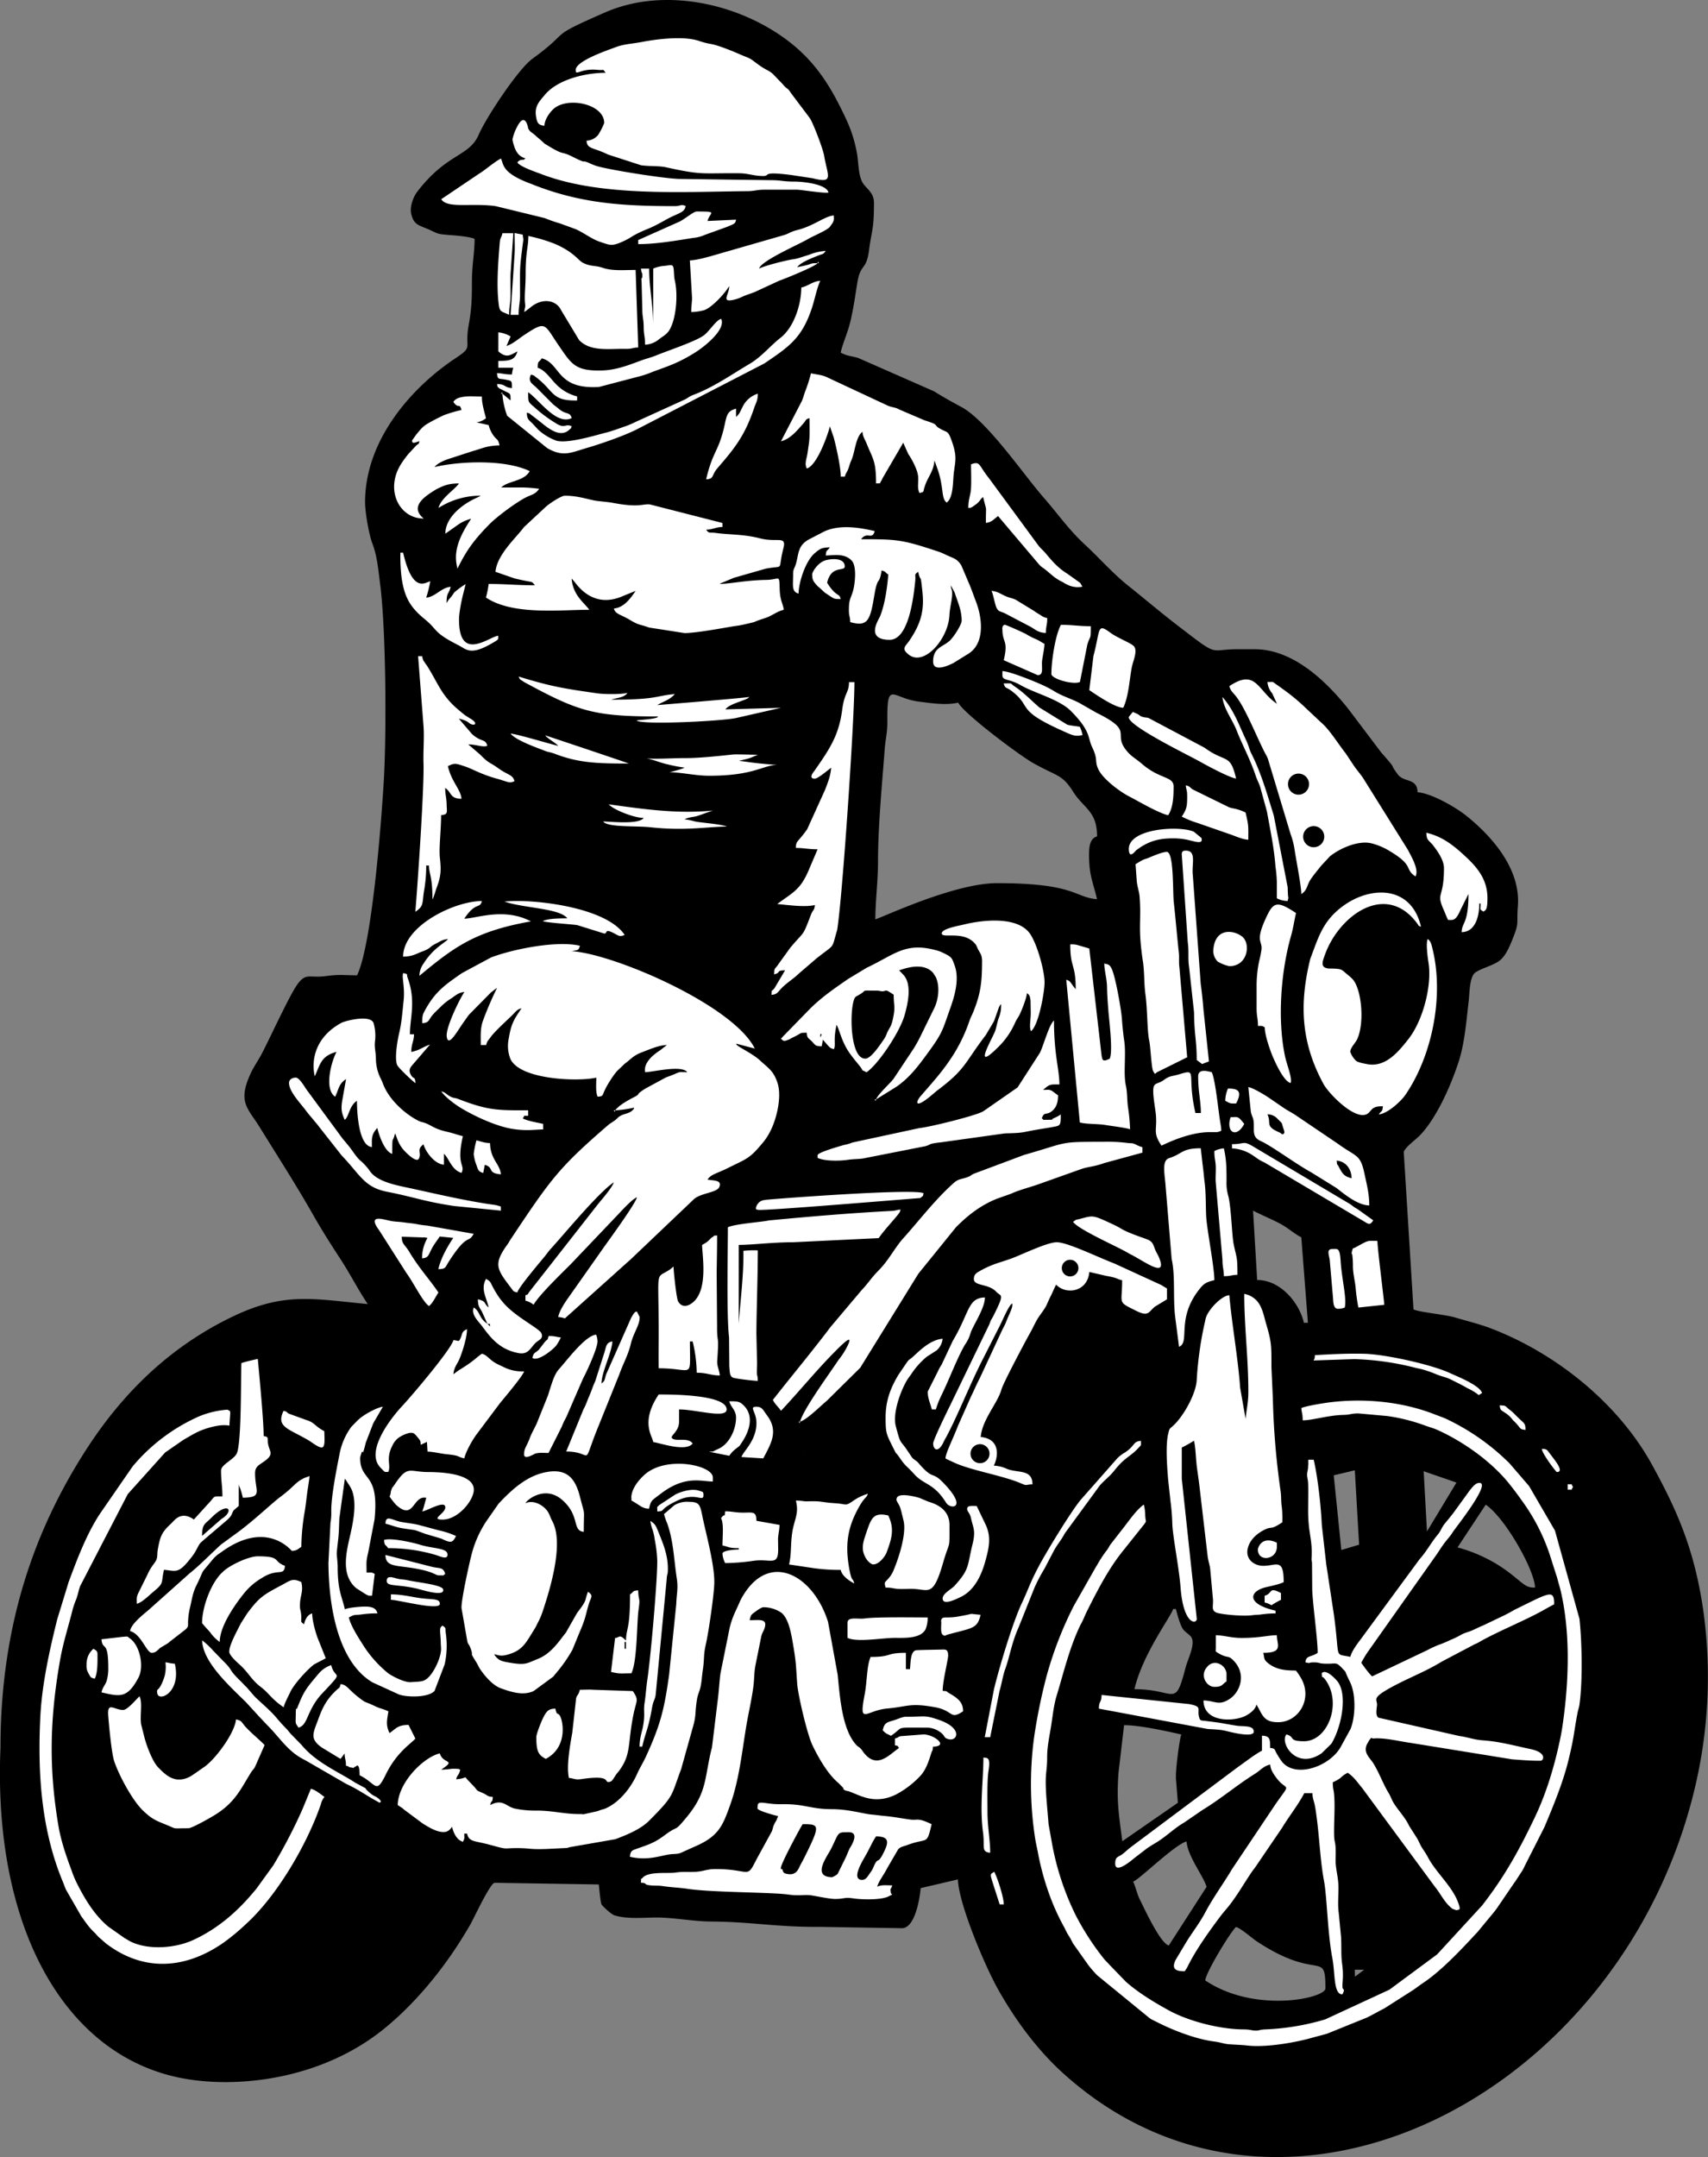 <svg id="Layer_1" data-name="Layer 1" xmlns="http://www.w3.org/2000/svg" viewBox="0 0 775.56 978.82"><rect x="0" y="0" width="775.56" height="978.82" fill="#808080" stroke="none"/><defs><style>.cls-1,.cls-2{fill-rule:evenodd;}.cls-2{fill:#fff;}</style></defs><title>56</title><path class="cls-1" d="M699.59,1438.07c2.3.61,7.37,5.16,9.69,6.68,27.92,18.33,30.94,3.29,30.94,21.21,0,4.43-31.94,11.53-54.58-3.64.3-3.64,11.53-22.15,14-24.25Zm58.22,19.4-4.17,3.15-.08-3.15Zm-104.92-40c2.63-.7,18.78-16.73,24.26-18.2.58,6.94,7.82,15.85,9.09,20.62l-17.14,26.58c-3.84-.92-11.15-16.88-13.05-20.64-1.43-2.8-1.9-5.73-3.16-8.36Zm19.41-47.3.92,11.54L648,1399.16c-1.61-12.38-2.64-17.82-1.76-30.83l2.55-21.82c6.69-.06,19.28,2.67,26,4.23-.77,1.6-2.71,16.5-2.42,19.41Zm-18.8-40c3.73-16,16.73-33.18,17.58-36.39h1.22c2.9,10.88,3.39,9.12,6.58,12.25,2.87,2.81-1,10.06-2.09,14.08-5,19.15-4.2,10.06-23.29,10.06ZM813,1246.46c8.83,5.91,22.23,29.7,22.4,37.57-5.09.42-6.25-3.41-16.2-9.87a69.07,69.07,0,0,0-19-8.32L813,1246.46Zm-69-13.33,9.57-2.29,1.95,33.77-8.08,2.4L744,1233.13Zm42.33,25.47-1.49-27.32,14.88,5.14-13.39,22.18Zm-79-145.58c3.75,1.92,7.79,3.6,11.56,5.52,4.48,2.29,6.43,4.51,10.38,6.6l3,38.77-1.82,0c-2-8.8-10.41-19.4-21.22-19.4L707.36,1113ZM632.88,951.09c0,10,1.71,12.36,3.63,20.62-10.46-.87-9.75-7.28-45.48-7.28-19.76,0-53.43,16.23-55.18,16.38,0-8,1.23-17.6,1.21-26.08,0-15.92,1.83-35.13,3.08-51.5.32-4.12,1.22-7.27,1.17-12.17-.21-19.17,2.14-10.46,14.4-9,5.2.64,12,1.8,17.74.46,2.68,5.07,28,24.07,34.3,27.55,11.22,6.21,12.93,5,18,13,4.76,7.48,10.78,8.65,10.78,20.14-3,.8-3.63,4.15-3.63,7.88Zm-279-279c0,6.27-1.22,12-1.21,19.41,0,8.41-.19,12.58-1.48,19.74-2,11.08,2.41,9.45-6.13,15.11-19.39,12.87-40.91,36.71-40.91,65.22,0,4.83,1.84,14.87,3.26,18.57,2.24,5.82,2.69,11.72,3.61,18.83,2.61,20.42,2.94,67.15,1.61,89.33-1.21,20.36-5.46,74.08-12.11,87.95-6.32,0-7.43-.52-14.21.35-7.41,1-8.89-1.66-12.78,3.59-3.55,4.8-12.3,24-16.28,31.63-2,3.79-4,6.25-5.78,10.59-4.92,11.74-.32,14.42,4.89,22.86,8.17,13.22,16.67,26.39,24.35,39.93,3.72,6.57,8.12,13.48,12.29,19.85,4.4,6.75,8,13.89,12.37,20.38-24.54-2.3-37.69-5.63-61.14,5.57-28.29,13.52-49.93,34.41-66.78,60.57-22.9,35.55-38.85,78.76-38.85,135.2-3.46,81.5,29.07,139.57,82.2,149.88,26,5,63.59.28,91.31-21.85,15.84-12.65,29.75-30.22,39.92-48,1.44-2.53,9-18.77,10.95-18.77l47.3.75c.12,1.22.8,8.19,1.21,9s4.48,4.59,5.87,5c5.62,1.83,13.89,1,19,1,8.27,0,16.62,1.77,24.86,1.82,18.56.12,29.25,2.55,49.73,2.43l37,.6c5.69,0,8-12.61,8.48-18.19l16.91-3.94c.38,11.19,12.24,39.14,18.09,49.61,7.86,14.1,18,27.69,29.31,38,99.09,90,253.92,11.37,287.28-129.31a217.75,217.75,0,0,0,3.76-80.47c-4-27.61-11.95-45.41-23.22-65.93-15.18-27.65-43-50.17-72.39-61.63-5.87-2.3-11-3.44-17.16-5.29-4.25-1.28-16.12-2.35-18.8-3.63l-4.43-71.59c1.56-2.93,5.4-5.22,7.93-8,7.33-8.11,13.31-21.68,16.84-32.28,2.83-8.52,3.54-17.87,4.72-28,.44-3.76.32-11.34,3.23-13.15,3.14-2,8.25-3.15,11-5.4s4.55-6.68,6-10.37c2.77-7,1.46-5.9,2.11-14.31,1.31-16.88-11.94-31.73-23.45-40.93-4.45-3.56-15.4-10.09-22.11-10.65-.15-6.6-6.06-4.25-8.93-8.05-4.49-5.95.52-.87-7.58-10l-14.88-19.69c-8.58-10.75-24-27.15-42.59-27.15h-7.89c-13.22,0-7.72,4.13-27.28-10.92-7.45-5.72-14.56-11.78-21.84-17.58-7.71-6.15-13.09-12.54-20.25-19.16s-12-13.69-18.4-21c-9.54-10.92-25.82-35-37.55-41.29-4.2-2.24-8.52-4.67-12.34-7.07L528,726.09c-3.55-1-4.73-.74-7.89-2.42,1.16-5,3.23-8.87,4.58-14.83s1.94-10.44,3-17c1.51-8.87,4.07-5.11,5.31-14.7s2.23-8.91,2.23-21.42c0-4.35-2.89-6-4.78-8.57-2.46-3.35-2.1-9.68-3.05-14.52-1.67-8.46-3.93-13.26-7.29-20-6.24-12.56-13.07-22.11-23.72-30.26-22.44-17.15-56.49-24.79-83.35-13-27.39,12-14.15,7.34-32.93,21-6.56,4.79-21.1,26.85-24.37,34.46-4.35,10.09-14.44,8.21-28,26-1.56,2.05-3.45,6.54-2.62,10,1.12,4.72,3.25,5,7.29,6.7,5.16,2.17,3.53,2.31,10.5,2.84,3.83.29,9.36.85,11,1.74Z" transform="translate(-138.38 -563.69)"/><path class="cls-2" d="M504.69,711.49l-.71,1.2.71-1.2.71-1.21-.71,1.21ZM583.38,1219a4.31,4.31,0,1,1-4.31,4.31,4.31,4.31,0,0,1,4.31-4.31ZM734.89,938.55a4.79,4.79,0,1,1-4.78,4.79,4.79,4.79,0,0,1,4.78-4.79ZM728,914.72a4.78,4.78,0,1,1-4.78,4.78,4.78,4.78,0,0,1,4.78-4.78ZM407.2,839.82l.19-.18s-.25.12-.19.18ZM612.67,1002.1c.06.06.18-.28.18-.19h0s-.24.12-.18.19ZM503.46,1223.6c.06.06.18-.27.18-.18s-.25.12-.18.18Zm6.17-540.49h.61l-.51-.73-.1.73c-3.05,0-2.29.14-4.73.82-1.52.42-3.16.7-4.53,1,1.41-2.1,6.44-4.05,9.53-5.28,2.36-.94,2.13-.36,3.43-2.12a24.61,24.61,0,0,0-7.51,1.75l-3.75,1.18a19,19,0,0,1-4,.94c-3.54.62-12,2.72-15,4.15,1-3.61,18.34-11.05,22.32-13.46,1.75-1.06,7.89-3.62,9.59-5.22.16-.15,1.51-2.06,1.55-2.15.68-1.58.47-1.17.47-3.24-3.48.09-8.35,4.07-14.88,6.11-1.25.39-2.5.62-3.81,1.12-1.69.66-1.9,1-3.91,1.65L460.89,680c-2.42.64-6.48,1.78-9.26,1.85l1,17.19c0,1.16-.38,3.89-.38,6.25a24,24,0,0,0,5.92-.87c3.27-1.12,8.52-6.72,10.58-9.78l.78-1.07c-.09,3.88-4,7.61,2.29,6.08a18.28,18.28,0,0,0,3.26-1.14c2.14-1,3.29-1.3,5.81-2.22l11.39-5.26c2.14-.7,16.21-6.38,17.36-7.94Zm-8,525.68H501l.51.72.1-.72c3.14-.83,9.33-7.14,12.16-9.44l15.2-15,26.41-42.69,17.12-21.14c5.43-5.48,11.3-10,18.57-12.9l6.38-2.26c3.82-1.78,8.9-3,12.84-4.43l19.12-6.8c2.11-.75,4.53-1,7-1.66a25.4,25.4,0,0,0,3.27-1l17.45-4.76v-2.47a13.14,13.14,0,0,1-3.07-1.25c-2-.8-1.1-.4-3.66-.66a67.73,67.73,0,0,0-8.7-.56c-23.48.07-16.7-.18-38.38,6l-22.9,8.57c-1.71.92-1,.84-2.8,1.51-2.91,1.08-3.9.56-6.42,2.84-8.9,8.07-15.38,16.82-23.23,25.51-3.69,4.4-6,9.1-10.07,13.38a59.78,59.78,0,0,0-4.09,4.55c-1.43,1.82-2.59,3.28-4.21,5l-14.12,16.73c-8,10.63-17.79,22.38-26.17,33.06,1.25,2.37,2.29,2.83,3.7,4.94,7.94-8.45,15.08-17.2,23.19-25.55,2.51-2.47,11.84-12.5,6-2a33.78,33.78,0,0,1-3,4.36c-4.19,6.31-16,22.41-17.53,28.13ZM366.48,742.34v-.63l-.72.53.72.1a37.22,37.22,0,0,0,2.18,10L386.81,767c7.34,4.24,10.73,2.08,18.4-.16,6.22-1.82,17.17-5.6,22.87-8.6l57.37-29.63c11.1-7.55,17.05-11.35,21.63-25.26,1.17-3.52,2.29-9.17,3.78-12.26-3.52.29-5.33,2.31-8.64,3.08,0,7.73-3.33,18-9.35,22.74-4.87,3.8-8.67,8.68-14.05,11.85-8.24,4.85-15.94,10.35-25,13.88-2.67,1-2.32,1.17-4.46,2.33L427.3,755a47.8,47.8,0,0,1-4.74,2.05c-3.49,1.17-6.15,2.26-9.8,3.15-3.94,1-17,5-21.91,3.4a25.14,25.14,0,0,1-8.06-4.91l-2.37-2.56c-1.81-1.91-2.76-2-2.83-5.19,1.93.52.85.19,2.4,1.3.89.66,1.55,1.2,2.44,1.88,3.6,2.69,9.81,9,14.54,4.49,1-.94.48-.12,1-1.5-2.82-1.3-2.95,1-6.46-.93a62.79,62.79,0,0,1-10.65-7.87c-2.72-2.34-2.64-2-2.64-6.63,5,3.38,12.72,15.1,19.75,11.73-.8-3-2.53-1.42-5.75-4.12-1.07-.9-1.66-1.3-2.75-2.19l-7.39-7.42c-1.92-1.88-4.17-2.78-2.62-6,1.73.47,1.06.22,2.44,1.27,8.21,6.23,6.76,10.72,18.54,10.46v-1.85a19.93,19.93,0,0,1-9.73-5.7c-2.3-2.29-4.93-6.39-8.17-7.26.08-3.52.31-2,1.85-4.32,8.78,2.35,6.38,14.15,25.95,13l19.1-5a44.48,44.48,0,0,0,5.47-1.94c7.66-2.76,12-4.25,19.08-8.68,4.17-2.59,14.17-10.46,11.85-15.3-2.41.64-5.29,5.62-7.9,7.53-3.8,2.78-16.58,7-21.72,9.12-1.7.71-4,1.32-6,2-6,2.18-11.75,4.62-18.65,4.79-12.15.3-13.72-3-19.52-11.38-6.7-9.74-5.51-11.43-15.68-4.69-2.13,1.41-5.5,4.27-8,4.94l1.85-4.31a12.92,12.92,0,0,0-5.55-1.86v8.64c3.71,3.21,5.4,1.72,8.64,0-1.07,4-3.61,4.32-8.64,4.32v3.08h6.78a14.6,14.6,0,0,0-.61,3.08c-3.42,0-4.1-.55-6.79-.61.27,3.24.87,2.3,3.86,2.93s2.93.45,2.93,3.86c-3.66-.3-2.68-1.77-6.79-1.85.44,1.62-.19.85,1.13,2l2.47,1.24c2.42,1.21,2.57.76,2.57,4.21l-3.7-3.08Zm169.68,320.22h-.62l.52.72.1-.72,9.14-5.67c6.11-4.15,10.24-9.72,14.56-15.66,6.67-9.16,6.36-9.8,10.06-20.18,1.71-4.83,4.33-13,1.88-19.43-1.25-3.27-.92-3.59-5.84-5.88a16.08,16.08,0,0,0-2.77-.93c-13.85-3.69-18.67,2.07-31.25,8l-8.47,5.1-.36.26c-.1.08-.25.18-.36.25-6.09,4.2-11.71,8.1-16.89,13.34l-.31.32-11.95,12.24c-.53,1.17-1.45-.16,0,1.24.85.85,1.77.25,2.52,0,1.59-.55.82-.4,1.31-.64l.42-.21.84-.41c4-1.92,2.52-2,6-2,.21,2.55.64,2.23,2.29,3.88s1.37,2.22,4.5,2.29l.56-3,1.73,2c1.35,1.43,1.37,1.79,3.26,2.29,1-2-.38-4.15,1.23-11.1l.59,1.27c.22.55.52,1.38.66,1.8,2.56,7.37,3.92,9.17,8.86,15.2,3,3.66,0,1.48,3.47,3.32,5.12-3.43,15-17.92,17.29-25.9,1.48-5.23,3.55-14.17-.68-18.48l-1.81-1.89c1.32-.31,10.7-4.31,15.47,1.19,0,.06,1.19,1.87,1.2,1.89,1.94,4.22,1.21,10.15-.71,14.1l-6.71,13.66c-.86,1.69-1.57,2.85-2.43,4.35l-9.37,14.08c-1.94,2.44-7.09,7-7.93,9.34Zm-118.47,4.94h-.62l.52.72.1-.72a47.07,47.07,0,0,0,8.64-1.23c-.47,1.29,0,.42-.68,1.16-1.33,1.43-3.42,1.54-5.07,2.34s-1.44,1.06-2.79,2.14c-.92.73-1.88,1.23-2.93,2-22.57,19.48-26.13,24.39-44.41,51.84-.82,1.18-.81,1.45-1.68,2.65-6.5,9-4.8,11.21,1.65,19.68,1.24,1.63.92,1.57,2.85,2.09.65-2.46,10.41-13.87,12.53-16.47,1-1.28,1.72-2.29,2.74-3.43,6-6.52,21.42-25.32,28.53-30.08-.59,2.21-5.29,7.61-7,9.69L378.64,1150c-.83,1.21-.21.89-1.67,1.42v2.47a8.83,8.83,0,0,1,3.7,1.85c2.21-4.17,13.26-14.81,16.81-18.36l22-23.08c1.72-1.85,6.35-6.83,8.12-7.3-.87,3.26-13.18,20-15.52,23.35l-16.32,23.16c-1.51,2.26-3.3,5-3.94,7.78a13.86,13.86,0,0,1,3.08.62l29.27-26.26c.1-.08.25-.19.34-.28L453.29,1108c3-3,10.65-3.06,11.72-5.7,1.36-3.35-2.91-2.8-5.36-3.38,1.63-2.43,4-2.62,9.05-5.13,9-4.5,9.9-4.11,16.4-12a26.59,26.59,0,0,0,2.68-4.1c2.84-5,5.91-16,3.58-22.83-1.81-5.3-4-6.4-7.9-10-3-2.8-9.22-5.85-10-6.61-1-.91-.16.55-.81-1l8.47,2.25c-9.78-19.7-64-43-83.12-44.2,2.7-.63,3.07-.1,3.7-2.47-10.52-2.45-30.26,1.49-40.35,5.31l-13.24,7.12c-7.68,5.37-12.12,8.3-16.87,17.07-1.13,2.1-1.11,2.68-1.11,5.67,3.14-.26,2.84-1.51,4.49-3.53,1.25-1.51,2.86-2.92,4.29-4.35a26.8,26.8,0,0,1,4.52-3.49c2.43-1.76,3.64-2.64,5.82-2.82-2.29,3.42-8.67,16.41-8,20.39.81,5,4.9-3,8.12-7.34.79-1.08,1.17-1.73,2.08-2.86l9.8-9.93c1.25-.93,1.76-1.4,2.83-2.11a153.85,153.85,0,0,0-6.49,15.14c-1.14,3.44-.91,6.35-.91,10.77h2.47c.44-1.9.9-2,2-3.56,2-2.79,7.66-7.79,10.1-10.26,1.94-2,2.14-2.35,3.95-2.84-3.46,5.16-4.69,6.72-5.94,14.44a15.94,15.94,0,0,0,.88,8.52c4.31,9.5,30.82,10.41,39,8.51,0,3-.37,6.57.62,8.64,3.51-.29,1.09-.33,5.91-7.66a32.29,32.29,0,0,1,2.86-3.93l3.47-3.32c3.37-2.5,3.88-3.77,8.2-5.37,3.1-1.15,7.3-3.08,11-3.17l-3.12,2.44c-3.18,2-7.63,5.75-6.75,9.9,3.59-.08,16.63-3.4,19.12,0-4.18,0-2.93-.37-6.3,1.1-.1,0-1.32.51-1.33.52-1.28.48-1.24.41-2.24.85l-8,4.34a23.76,23.76,0,0,0-3.75,2.42c-1.4,1.29.29.29-1.54,1.54-.67.47-7.28,3.43-9.54,6.51Zm432.53,172.14c2.86-.23,1.07.66,2.47-1.23-1.4-1.9.39-1-2.47-1.23v2.46Zm-4.94-8c3.74,0-1.12-5.62-3.23-8.49-1.36-1.84-1.48-2-3.56-2,.19,2.3,6.51,10.49,6.79,10.49ZM694.73,1063.18c2.28,1.2,1.88,1.24,4.93,1.24,3.17-6,.46-6.79-3.7-6.79a14.85,14.85,0,0,0-1.23,5.55Zm1.85,10.49c0,4.74,3.91,5.44,6.79,0l-.82-1c-2.17-2.65-2.38-2.06-5.35-2.06a8.79,8.79,0,0,0-.62,3.09ZM592.31,1427.83h1.85c0-3.42-3-12.39-4.32-14.81-2,1.37-2.09.5-.09,6.88l2.56,7.93Zm120.31-140.06v3.08a9.22,9.22,0,0,1,3.09,1.24,40.37,40.37,0,0,1,4.32-2.47v-3.08c-5.8-3.07-3.58.21-7.41,1.23Zm118.46-75.27c-.07-3.39-.55-2.68-4.47-6.64a22.83,22.83,0,0,0-2.91-2.63c-2-1.55-1.2-1.77-4.33-1.84.19,2.34.75,2.18,2.28,3.27a13,13,0,0,1,3,2.53c1.07,1.25-.16.06,1.15,1.32,3.44,3.31,2.23,3.73,5.27,4ZM177.68,1318c0,2.52-.2,3,1,5.21,1,1.8.9,1.71,2.74,2.2,1.37-2.86,1.23-7.62,1.23-11.11,0-1.65-.89-1.82-1.85-2.47a8.92,8.92,0,0,0-3.08,6.17Zm531.86-51.21c0,5.82,8.63,4.77,8.63-1.23v-1.85c-7-3.35-8.63,2.44-8.63,3.08Zm-329.49-87c2.36,2,9.41-3.59,11-5.69a23,23,0,0,0,2-3.56c-2.38-.2-2.43-.62-5.55-.62-.58,2.17-.31,1.13-1.68,2.64l-2.69,3.49c-1.85,1.84-2.32,1.07-3,3.74Zm56.77,69.73c4.1-.09.23-.83,9.65-5.16,8-3.65,11.33,1.17,11.33-2.25,0-1.75-.43-1.42-1.78-1.93-3.3-1.23-8.14.25-10.89,1.6l-7.46,4.88c-1.24,1.4-.79.14-.85,2.86Zm-120.94,40.1c3.25,0,22.22,5.07,22.22,1.85,0-2.73-3.68-1.75-10.15-2.81-4.12-.67-7.67-1.51-12.07-1.51v2.47Zm-106.12,42c0,4.82,11.14.41,8-13-6.78-.56-2.95-2.53-4.55,5.32a24.71,24.71,0,0,1-1.52,4c-1.47,3.08-2,1.74-2,3.61ZM314,1281c0,2.68,4.07,1.42,13.22,3.43,2.72.6,13.18,4.1,12.38.46-.46-2.06-11.18-3.09-16.08-4.15-1.49-.33-2.24-.29-3.8-.53-2.23-.35-5.72-2.19-5.72.79Zm23.45-2.48c4.07,0,1.36.25,3.09-.61-.8-3-2.22-2.5-5.51-3.14l-21.64-5.5c.14,6.35,6.18,4.17,17.65,7,4.31,1.07,5.38,2.22,6.41,2.22Zm352.31,50.6c3.68,0,3.29-.95,5.55-2.47v-3.7a5.45,5.45,0,0,0-3.21-4.25,4.5,4.5,0,0,0-5.41,1.17c-3.84,4-.41,9.25,3.07,9.25Zm-377-66.64c.24,2.85.5,1.69,1.85,3.7a75.68,75.68,0,0,1,21.61,3.08c1.56.41,5.65,2.6,5.34-.38-.29-2.83-6.21-2.37-12.44-4.24-3.15-1-13.39-3.31-16.36-2.16Zm.62-7.4c2.89.67,4.26,1.45,7.3,2,7.95,1.32,4.16.19,10.93,2.65l7.14,2.11c4.58,2.22,5.11,1.88,6.71-1.16a37.26,37.26,0,0,0-7.89-2.6l-8.26-2.22c-3-.83-5.59-1-8.89-1.6-3.91-.77-7-3.42-7,.87Zm40.1-167.82a18.51,18.51,0,0,0,1.21,5c.76,2.1.76,3,3.11,3.68l.71-3.68c4.43,1.19.88,3.76,7.31,4.3-.39-4.78-4.76-6.62-4.93-14.2-2.49,0-4.07-.74-6.17-1.23a41.49,41.49,0,0,0-1.24,6.18ZM588,1404.39c0-5.79-1.23-11.92-1.23-18.51,0-5.17-.24-14.09.47-18.68.92-6-.28-5.84-2.32-6,0,10.2-1.78,22.27-.16,34.09.86,6.29-1,8.75,3.24,9.1Zm-22.21-104.9c0,2.77-.54,5.91,1.31,6.35,1.39.34-.24.13,1-.22l.89-.31c11.23-3,13.19-2.63,14.65-8.9-6.87-.57-1.52-.69-9.26.62a27.92,27.92,0,0,1-5,.58c-2.13.06-3.67-.35-3.67,1.88ZM370.18,706.55h3.7c0-4.11.64-5.35.64-9.24,0-12.76-.27-11.18,1.31-23.39.34-2.58.14-.95-.09-3.77l-3.69-.72c0,2.94.18,6.59,0,9.33l-1.83,27.79Zm137,117.85c0,1.94.24,2.83,2,4.77a8.78,8.78,0,0,0,1.29,1.18l2.25,2.07c.1.08.23.2.34.28l2.21,1.48c1.93,1.21,1.82,1.33,4.85,1.33-.59-2.25-1-1.29-3.26-3.53a21,21,0,0,1-2.9-3.88c1.91-8.24,8-4.83,8-7.4,0-3.47-4.7-3.76-8.4-2.86s-6.41,5.35-6.41,6.56Zm238.78,333.18A8.92,8.92,0,0,0,749,1157c1-4.14-1.37-13-1.87-21-.39-6.28-1.31-5.58-3.68-5.58-3.11,0-1.38,3-1.23,5.54l1.33,15.34c.32,2.37-.09,6.27,2.37,6.27ZM671.28,944.1a32.22,32.22,0,0,1,5.12.43c3.94.67,8.54,2.8,7.52-.6l-3.45-2.85c-6.72-2.91-29.89-1.48-29.52,8.08.17,4.52,2.9.76,3.42.27l2.21-1.53c4.67-2.86,8.55-3.8,14.7-3.8Zm-41.34-46.9a16.4,16.4,0,0,0-1.23-3.7c-1.48-.34-4.48-.55-5.75-1l-12.6-7.77c-3.67-3.14-6.78-6.53-11-9.39-2.76-1.88-.78-1.55-5.23-1.55.68,2.57,1.06,1.46,3.81,3.59,9.38,7.3,1.24,8.27,23.25,18.09,4,1.79,5.34,2.55,8.72,1.76ZM284.42,1220.52c1.83,0,1.23-4.72,1.23-7.41-4.61-2.44-4.15-3.88-8.41-5.16l-7.69-2.8c-1.34-.7-.22-.71-2.41-1.29-3.54,7.37,2.15,8,11.31,13.37,1.49.89,4.49,3.29,6,3.29Zm188.18-13.58c0,5.37-3,11.72-7.63,14l-.43.19-.84.39c-2.09.94-.74.83-3.44.89l9.26,1.85a12.86,12.86,0,0,1,3-3.17c2.08-1.67,1.32-.79,2.94-3.23,3.12-4.73,5.42-11.53.74-16.32-2-2-2.9-2-6.68-2,.74,2.75,3.08,4,3.08,7.4Zm66.64,141.92c1.6,1.68,1.58,1.34,3.7,2.46,6.3-4.21.9-3.7,16-3.7a10.35,10.35,0,0,1,7.49,3c1,1.12.8,1.79,2.72,2.25,4.09,1,6.55-5.11-4.73-8.88-6.4-2.14-5.5-1.31-14.74-1.31-1.66,0-3.49,1.08-6.19,1.84-2.89.81-3.6,1.34-4.3,4.34Zm-57.38-139.45c0,8.1-6.1,12.86-6.79,15.43l9.88.61c3.62-6.85,7.05-12.42,1.68-19.57-1.72-2.29-2.12-3.87-4.77-3.87-3.6,0,0,2.16,0,7.4ZM696.58,1002.1c8.42,0,9.78-10.13,5.93-13.34-3.57-3-12.42-4.55-13.2,6.06a6.89,6.89,0,0,0,2,5.19,17.42,17.42,0,0,0,5.32,2.09ZM272.7,1340.22c0,6.08-.52,4.78,1.23,7.4,4.29-1.15,3.58-7.23,10-14.71l1.2-1.28c9.94-10.55,5.24-5.56,3.65-12.39a12.77,12.77,0,0,0-5.56,3.7c-5.78,6.83-6.81,8-9.77,15.52-.79,2-.71-1-.71,1.76ZM613.28,850.93c0-3.13.62-3.37.62-6.79a6.54,6.54,0,0,1-3-1.33c-1.07-.65-2-1.15-3-1.92l-8.43-5.14c-1.34-.58-2.33-.72-3.7-1.24-2.68-1-4.12-2.45-7.17-2.71.93,1.94,1.56,6.54,2.45,8s1.52,1.28,3.46,2.1l10.93,5.73c2.79,1.32,3.95,3.17,7.84,3.26Zm-231.37,501c0,6.65,1,8.11,4.31,9.87,10.45-5.53,7.66-18.09,6.24-19.81-1.19-1.42-1.14.31-1.92-3-3.17.07-4.08,1.17-5.78,4.71-.7,1.48-2.85,6.72-2.85,8.25ZM369.56,706.55c0-4,.61-5.08.65-8.62,0-3.29-.08-6.62,0-9.91l1.25-18.5h-4.93c-.53,2.3-1,1.73-1.23,4.33-.67,8.21-1.43,18.1-.67,26,.56,5.83.79,4.71,5,6.73Zm365.89,472c-.16,1.91,0,1.17-.61,2.47l18.51-.62a124.82,124.82,0,0,1,27.07,3.77c1.08.31,2.59.56,4,.94a53,53,0,0,1,6.37,2.27c2.74,1.09,4.14,1.13,6.78,2.47,2.27,1.16,3.89,1.9,6.11,3.15.42.23.73.42,1.19.66.82.44.91.43,1.64.83,4.81,2.71,2.25,2.62,4.84,1.33-.93-3.46-11-7.45-14.4-9-8.51-4-29.72-8.65-39.27-8.85-7.76-.16-14.45.18-22.23.63Zm-200.53,95c2.65,0,5.39-3.61,6.12-5.61,2.34-6.36,3.56-10.58.67-16.6-6.93-1.62-7.78,1.47-10,7.93-1.48,4.4-2.62,7.56.07,11.83.52.83,2.07,2.45,3.1,2.45ZM385,1076.14v-2.47c-3.12-.73-6.65-1.22-9.25-2.47,1.39-1.9-.4-1,2.46-1.23v-2.47c-13.43,0-17.89.21-31.37-5-2.22-.87-2.23-.3-4.18-1.37-1.7-.94-1.87-1.69-3.93-2.24,1.69,2.53,6.11,5.83,8.65,7.38,6.44,3.94,16.39,8.5,23.66,9.66,6.31,1,9.89.33,14,.24Zm37,232.61h.62v3.08H422v-3.08Zm2.47-21.6c0,16.24-1.72,15-1.85,21-3.17-3.34-2.95-1.23-4.94-1.23l-1.85,15.42c4.22,1,4.46.62,9.26.62,2.72-5.69,2.39-22.79,3.25-28.85s-.06-3.66-.17-8.79c-2.77.23-1.74.49-3.7,1.85Zm273.33-204.23v1.86a18.21,18.21,0,0,1,9.27,3.06c1.23.8,2.46,1.76,3.71,2.47.74.42,1.2.57,2,1l45.4,26.86c2.16,1.38,2.56,1.06,3.76-.74l-7.2-5.14c-2-1.06-1.85-1.31-3.71-2.46l-43-25.54c-5.48-3.32-4-1.42-10.31-1.42Zm-283-154.26c2,2.41,11.46,6.18,15.89,6.18-2.33,3.18-15.66,1.56-18.43,1.61,2,2.76,14.8,1.89,21.59,2.63,16,1.74,26-.32,34.63-.32-2.95-1.2-12.15-1.75-14.66-2.37a29.54,29.54,0,0,0-4.62-.93l.85-.38c.51-.16.89-.28,1.44-.42.91-.21,1.23-.21,2.6-.48,1.74-.35,6.47-2.31,8.19-2.71-16.25,1.63-31.39-.59-47.48-2.81Zm9.1-18.5c-.38-.27-35.8-12.12-37.94-12.79.92,1.41,5.08,3.6,5.86,4.77-4.2-1-19-5.49-21.6-5.55,2.56,3.17,12.39,6.53,16.53,8.15a27.44,27.44,0,0,1,3.39.92c10.9,4.26,19.62,4.5,33.76,4.5ZM324.52,1033l-.34,1.32.34-1.32Zm.62,8c0-3.67,1.16-4.65,1.24-8h-1.86c0-7.43,2.81-15-1-25.5-.78-2.14.55-1.58-2.05-2.27-.77,1.86.85,6.33.18,12.48-.63,5.89-.83,9.67-2,14.67-.6,2.47-2.27,11.21-.95,14.52.53,1.33,7.1,7.47,8.35,8.31-.28-3.44-.79-1.56-2-3.63s-.63-3.17.54-4.58l8.07-9.36c-4.05,1.45-4,2.33-8.49,3.38Zm393-69.72a10.51,10.51,0,0,0,4.94,1.23c.5-2.37.25-.86.15-2.64-.08-1.27-.12-2.22-.14-3.53l-6.31-32.57c-2.86-9.21-5.74-19.42-10.16-28.09-1-2-1.25-3.67-2.25-5.78-3.63-7.71-5.72-14-10.91-19.94.43,5.12,4.51,10.19,6.44,15.16,2.43,6.25,6.13,13,8.6,20.4.77,2.32,1.54,3.47,2.11,5.29l3.06,11.13c1.59,8.86,3.23,16.36,3.89,25.12a57.79,57.79,0,0,1,.6,6.8c0,2.47,0,4.95,0,7.42ZM472.6,752.83v-3.71c-5.85,1.56-3.63,5.06-7.48,15.34-1,2.67-2.28,5-3.37,7.74a61.13,61.13,0,0,0-2.72,9c3.59-.3,2.33-1.38,4.7-4.56l1.7-2c7.64-8.81,11.57-14.56,15.42-25.9.84-2.48,1.63-3.27,1.63-6.4a11.29,11.29,0,0,0-6.51,5.21c-1.37,2.51-1.68,4-3.37,5.28Zm85.15,352.31c-3.92-2.21-62.58,2.14-71.2,2.93-1.77.23-2.79.34-3.94,1.69-.09.11-.2.26-.28.38a3.14,3.14,0,0,0-.24.39c-1.18,2.31.12,2,.6,2.14,2.36.53,65.25-4.74,73.55-5.35l.35-.26c1.23-1.11.7-.17,1.16-1.92ZM367.47,972.81c8.82,3,25.12,3,28.51,7.58-5.77,0-9.25.32-11.15,1.26,1.52.73,13.21,1.41,15.69,1.83l12.24,3.81c1.7,0-.16-2.48,4.41-.13,2,1.05,2.68,1.78,4.84.74-8.87-13.24-44-16.46-54.54-15.09ZM593.54,849.08c0,6.7,2.81,4.78.62,14.19l15.42,6.78c2.9,0,1.62-3.56,2-6.62.23-1.83,1-5.38,1.08-7.56-1.56-.83-2.24-1.46-4-2.21a30.66,30.66,0,0,1-4.48-2.32c-1-.55-8.91-4.12-9.46-4.12-.86,0-1.23.84-1.23,1.86ZM428.18,672.62v1.84c8,0,17-1.54,24.95-2.81a17,17,0,0,0,5.38-1.41l10-3.61c3.84-1.6,3.66-1.51,4.13-3.27l-13,.61c1.09-4.07,5.08-4.31-4.94-4.31-1.38,0-5.53,3.53-7.75,4.58l-18.78,8.38Zm310.35,650.32c.38,3.39-.29.36,1.54,2.79,7.92,10.54,1.34,28.06-9.56,28.06-7.26,0-3.92-2-8-3.08-3.16,3.79,4.44,16.42,16,8.54l4.36-4.28a8.19,8.19,0,0,0,.69-1.16c4.39-8.13,6.6-21.87,2-27.34-1.27-1.52-5.28-5.59-7-3.53Zm-161-74.66c0,1.48,1.22,1.68,1.78,4.38.88,4.24,2.24,5.42.69,11.67-2.49,10.07-1.22,11.26-8.2,18.94-1.41,1.56-5.38,3.44-5.38,5.73,0,3.58,6.77,0,8.45-.8,5.91-2.94,9.07-9.54,10.81-15.72,1.82-6.46,2.92-11.43.19-17.11l-4-8.32c-1.68,0-4.32-.4-4.32,1.23Zm-17.9-53.06c0,3,1.26,5.47,1.86,8h1.85a39,39,0,0,1,2.64-6.62l1.56-3.36c2.31-5,6.14-14.62,9-19.38a18.71,18.71,0,0,0,1.79-3.14c.58-1.37.68-2.23,1.34-3.61,2-4.22,5.93-10.45,5.93-14.69-7.86.18-6.91,6.86-14.56,19.64L565.9,1183a16.75,16.75,0,0,0-1.55,2.76l-4.75,9.45ZM689.79,1086c0,3.45.49,4,.63,6.78.12,2.37-.18,5,0,7.39l3.05,35.21c0,3.59.63,4.27.63,7.38,3.29,0,3.45-.56,6.17-.61,0-8.62-.39-7.48-1.68-13.74-.87-4.22-1.05-15.66-2.38-21.69a21.36,21.36,0,0,1-.89-7.14c0-6.11-.08-9.91-1.22-14.81a10.82,10.82,0,0,0-4.32,1.23Zm-240-178.32c-6.18,0-11.64.46-18,.19,2.71.23,6.45,2,10.17,2.76a67.55,67.55,0,0,0,7.26,1.37c-.86.6-5.87,1.91-6.87,2.07,5.83.13,12,1.63,18,1.63,20.38,0,24.36-4.79,30.86-4.93-9.52-.65-12-1.2-17.28-1.85,5.83-1.36,4.44-1.07,8.56-2.75-2.9,0-9.75-.29-11.4-.11-6.53.71-15.25,1.62-21.22,1.62Zm73.42,392.42v6.79c4.46,2.14,15.66,0,21.59,0,4.32,0,11.71.42,13.91-4a14.17,14.17,0,0,0,.9-5.27c-6.21,0-23.15-.29-28.54.46-3.25.45-7.86-1-7.86,2ZM650.92,889.18c0,4.05,27.3,17.26,32.34,20.11,3.37,1.9,13.69,7.43,16.4,7.66-2.7-11.62-4.57-6.83-14.36-14l-25.41-13.47c-1.06-.28-1.26-.14-2.11-.35-1.95-.47-1.43-.63-2.87-1.45l-2.14-.95c-.46.69-1.85,2.08-1.85,2.47Zm-25.3,228.92c2.2,3.28,18.11,10.36,23.64,13.37,1.26.69,1.36.79,2.38,1.33.62.32.73.36,1.22.63,6.23,3.4,15.13,9.79,12.08,1.54-1-2.57-1.44-2.59-2.35-5.09-1.37-3.76-1.78-3.15-8.94-5.87-6.56-2.5-5.48-2.72-10-4.81-8.92-4.11-8.65-4.12-14.5-2.52-2.89.78-1.32-.06-3.52,1.42ZM755.19,1157l11.73-1.24c.19-.21-3.09-25.53-3.09-29-3.89,0-3.84-.34-6.81,1.21l-2.8,1.53c-1.9,1.11-1.34,0-1.87,1.78-.48,1.59,0,1.16.08,1.87a41,41,0,0,1,.28,5.35c.06,3.15.89,6.33,1.21,9.28a80.76,80.76,0,0,0,1.27,9.22ZM425.1,1243.34v1.24c4,2.13,4.78,3.63,8,3.7.74-3.17.88-3.47,3.33-5.31,1.85-1.39,3.06-2.35,5-3.59,9.42-5.84,15.8-3.44,20.63-3.44v-1.85c0-5.56-21.08-10-30.92-1.3-2.81,2.5-6.1,6.54-6.1,10.55Zm-240.64,64.17c.46,5.49,3.09,0,3.09,13a19.4,19.4,0,0,1-.78,6c-.61,1.8-1.73,2.61-2.31,5.1,8.49,2,11.77,2.76,16.78-6.67,2.76-5.19.55-14.88-4-17.9-1.23-.83-.25-.88-3.62-.58l-9.19,1.08ZM615.75,869.44c0,2.34,10,5.1,13,3.7l3.37-17c1.38-4.53,1.56-1.67,1.56-8.3-5.44,0-8.34-.63-13.57-.63-2.68,5.06-4.32,16.77-4.32,22.22Zm61.7,54.91c0,5-.05,6.26-2.46,9.87a40.4,40.4,0,0,0,7,2.85l15.11,5.25c2.18.73,5.56,2.34,8.1,2.39,0-6.3.22-6.09-1.24-12.34-4.28-2-5.27-1.58-7.49-2.37l-16.56-8.12c-1.61-1.17-1.07-1.3-3.09-1.85.15,1.93.61,2.2.61,4.32Zm-240.63,348c0,9.36-3,43.54-4.5,53.5-.47,3-.7,7-1.25,10.5-.58,3.74.26,4.54-.57,9.89-.5,3.26-1.7,5.66-1.7,10H430c1.72-7.37,2.68-7.59,4.47-17.74.65-3.67,1.44-3.44,1.69-6.34l4.94-51.82c.12-2.38.47-2.15.53-3.75.25-7.19-2.21-12.55-4.47-18.21-1.05-2.62-1.41-3.19-3.46-4.57a15.53,15.53,0,0,0,1,4,28.53,28.53,0,0,1,1,4.59,60,60,0,0,1,1.14,10Zm148.7,79.6H588l4.25-21c.92-3,1.55-7.1,2.54-9.81,2.14-5.86,2.85-11.75,6.16-19.13l7.23-18.06a76.37,76.37,0,0,1,4.48-8.48l4.24-8.1c1.52-2.82,3.49-5,5-7.93l15.9-21.74c2.07-2.34,4.53-4.15,6.42-6.54,5-6.34,7.19-6.31,10.81-10.17,1.86-2,1.38-1.09,1.43-3.5-3.74.31-2.5,2.06-7.14,5.2a16.51,16.51,0,0,0-3.53,2.64l-16.76,19c-4.33,5.25-15.12,22.91-18.64,29.48-4.44,8.28-4.86,10.62-8,17.28-4.25,8.93-10.5,30.06-12.68,39.15l-4.18,21.73ZM435,1218.05c2.44.2,14.89,4.72,17.89.62-2.16-3-7.56-.66-9.31-2.35-1.17-1.14,3.14-2.86,3.14-7.53v-5.55c7.8,0,21.6,4.33,21.6,0,0-6.94-26.36-6.79-30.85-6.79-8.54,12.75-2.68,19.07-2.47,21.6Zm105.51-11.11c0,6.68.31,7.43,2.87,12.55,2.92,5.86.86,1.79,3.55,5.71,2.9,4.22,2.71,3.14,6.68,7.51,4.41,4.87,8.81,3.91,14.35,12.83,2,3.27,10.45,2.77-1.68-9.46-4.83-4.86-4-.61-10.74-8.39a4.38,4.38,0,0,0-.92-.92s-1-.75-1.07-.79a5.29,5.29,0,0,1-1-.89l-2.48-3.69c-3.11-4.52-2.7-2.08-4.92-10.52-1.53-5.79,2-15.65,5-20.8a25.37,25.37,0,0,1,1.79-2.54,35.91,35.91,0,0,1,7.23-8.2l4.5-2.89a8.17,8.17,0,0,0,2.73-5.3c-6.28.53-11.61,6.69-14.11,8.73-1.52,1.24-.58.15-1.94,1.75l-4,5.86c-3.71,6.18-5.84,11.94-5.84,19.45ZM311,1381.56s1.17-.27-1.05-2c-1.26-.95-1.79-.85-3.11-1.92-5.22-4.25,1.23-.49-7.24-5.09l-1.88-1.21c-7.91-4.67-16.52-8.73-22.4-15.86l-4.88-5c-1-1.11-1.28-1.64-2.3-2.64l-2.1-2.22c-.87-1-1.32-1.51-2.28-2.65-2.89-3.45-8-7.59-10-9.75l-3.45-4-.33-.28-.62-.62-.3-.32c-1.6-1.74-3.11-3-4.53-4.72-1.7-2-1.41-2.6-4.39-5.48l-4.87-5a35.13,35.13,0,0,0-5.1-4.78c.22,10,13,21.19,20,28.16l6.19,6.76.31.31,3,3.18c5.48,5.39,9.09,11.58,16.11,15.35.4.22,1.13.57,1.61.86l18.39,10.61c5,2.23,9.43,5.5,14.18,8,1.36.72,0,.66,1.07.2ZM675,951.5l2.72,39.84c.57,3.72,0,7.51.6,11.13l2.25,20.58c.09,10.38,1.21,12.63,1.21,21.62l2.47,1.85c1.09-.52,2-.71,3.08-1.23l-2.48-23.44c-.28-3.6-.75-8.12-1.25-11.7L680,960.68c-.56-4.88,1.84-11-3.16-11-1.43,0-1.85.43-1.85,1.85ZM435,685.57v25.92c0-9.11-1.85-17.16-1.85-25.92h-3.71c.21,2.45.62,1.49.62,3.09,0,3-.64-.76-.35,2.83l.33,12.62c0,3.47.6,4.26.63,8,0,3.53.63,4.27.63,8a10.88,10.88,0,0,0,6.57-2.67c2.06-1.55,3.48-2.11,4.77-4.5,2.79-5.13,3.7-15.72,2.09-22.3-.35-1.45-.26-4.5-.58-5.61-.46-1.53-1.17-1-4.16-.69a15.55,15.55,0,0,0-5,1.22ZM637.35,1339l49.39,9.23c3.65.25,5.57.19,8.83,1,.6.15,12.12,3.23,12.12.22s-4.76-2.26-7.78-2.71c-3.41-.51-6.31-1.15-9.53-1.58l-4.38-.56c-2.38-.31-2.75.13-3.26-2.24-.72-3.39,1.6-4.29-4.48-5.44l-39.68-4.13c-.08,3.8-1.15,2.37-1.23,6.17ZM360.93,1165.6l-1.24-1.23c2,.37.86-.79,1.24,1.23Zm-.62-8.63c-2.46-1.8-.78-2.74-4.94-3.71.08,3.27.7,3.6,1.83,5.58l2.49,5.53c-4.08-2.74-3.06-5.32-6.17-7.4-1.45,3.13,2.16,6.31,3.8,8.53,4,5.43,8,10.49,16.32,12.14,5,1,5.64-2.81,8.46-5.06,1.23-1,3.23-1.6,2-4.15-.3-.64-3-2.55-3.81-3.08-7-4.74-12.37-8-16.56-14.91-3.07-5-2-5-4.67-6.43-2.46,4.65,0,7.82,1.23,13Zm219-382.55c0,3.38.16,7.17,0,10.5-.16,3.6-1.25,5.12-1.25,9.25,1.93-.16.7.08,1.94-.53l1.8-1.29c1.88-1.53,1.44-1.94,3-3.12,1.78,7.65,1.24,2.31,1.24,11.72,2.75-.23,3.7-1.85,5.55-3.08l18.39,21.71a9.4,9.4,0,0,0,2.32,2c3.12,2.38,4.49,4.09,7.76,5.81l.42.2.4.22.4.21a9.61,9.61,0,0,0,1.59.89,10.61,10.61,0,0,0,7,1l-.9-1.56a3.11,3.11,0,0,0-.31-.32L623,824c-4.26-2.61-6.92-5.78-9.85-9.28-1.21-1.44-2-1.92-3.27-3.52L587.9,781.3c-1-1.31-1.93-2.48-2.88-3.92-2.19-3.3-2.34-4.25-5.67-3ZM465.82,1252.6c1.31,2.73.61,8.54.61,12.34,3.32.77,2.9,1.23,7.41,1.23v.62c-1.64,0-7.41.4-7.41,1.86a10.71,10.71,0,0,0,1.24,4.31,96.65,96.65,0,0,0,12.6-1c7.83-1.23,11.46,2.68,11.46-5.19l-.07-5c.23-2.71.64-3.94.69-6.14l-10.49-1.86c-.09-4.16-1.31-3.79-5.53-3.71-4,.06-5.46-.6-8.66-.6-.4,3.63.27.19-1.85,3.08ZM633,876.84c3.3,2.21,11.71,8,15.42,8,2.59-5.38,2.86-13.81,4-18.86.54-2.47,2.46-6.73,1-8.87-1.09-1.55-7.49-3.82-10.93-6.38-6.09-4.52-4.42-1.28-7.61,10.65L633,876.84ZM411.52,1191.52c0-5.32,4.45-13.29,4.94-19.13-2.94.32-2.9,2.76-3.63,5l-4.19,13.09c-1.06,2.2-1.71,4.47-2.66,6.59s-1.49,4.05-2.61,6l-7.89,19.26c12.23,0,7.34,7.36,13.34-8.26l10.81-26.83c1.66-4.73,4-8.68,5.22-13.9,1.21-5,4.17-8.55,3.95-12.12l-1.24-2.45c-1.45.53-.49,0-1.42,1-.16.19-1,1.59-1.18,1.91l-11.36,25.66c-.76,2.4-.46,2.9-2.08,4.09ZM364.63,852.16c-4.1.34-18.4,12.82-17.8-8.58a70.49,70.49,0,0,1,1.18-7.42c.52-2.52,1.23-4.94,1.81-7.44a38.25,38.25,0,0,0-5,3.65c-.79.85-.09.11-.79,1.06-.11.15-.4.59-.51.73l-1.41,1.67-.25.37-.7,1.15c0-5.2,1-3.75,1.85-7.4-4.21.35-7,4.59-11.1,4.94a57.71,57.71,0,0,0,1.85-7.41c-2,.17-7.88,6.19-12.34-13H320.2a77.91,77.91,0,0,0,.52,11.21c1.25,9,3.95,13.6,10.58,19,6.18,5.06,3.45,5.79,15.33,11.82,3.49,1.76,5.27,4.87,15.29-1,3.5-2,2.56-1.69,2.71-3.47Zm-95,203c0,3.83,5.24,9.22,7.49,12.25,1.46,2,2.61,3.18,4.15,5.11.83,1,1.16,1.28,1.94,2.38L293.52,1088c8.25,8.53,10.2,14.43,20.56,16.45,12.53,2.45,16.89,4.45,30.54,6.48l21.23,2.1c-.19-2.37.51-1.66-1.81-2.39-.66-.21-3.22-.51-4.26-.67-12.73-2-23.91-4.7-35.91-7.28-5.36-1.16-13.5-2.65-17.07-7-.95-1.16-.83-1.28-1.87-2.45-3.94-4.46-2.38-1.46-6.93-7.87-1.16-1.64-2.73-3.41-4.14-5.12l-16.47-22.4c-.89-1.35-3.14-5.18-4.69-5.18s-3.09.8-3.09,2.47Zm-39.49,244.95c0,.34,3.13,3.56,3.7,4.32a18.08,18.08,0,0,0,4.32,4.32c0-6.86,6.34-16.16,10.58-21.51a29.63,29.63,0,0,1,8.53-7.51c7.29-4.71,10.09-.55,10.51-5.53-5.7-2.07-1.42-4.32-12.34-4.32-4.31,0-12.64,4.06-15.5,6.71-.1.08-.22.21-.32.3s-.5.48-.63.6c-5,4.9-8.85,15.68-8.85,22.62Zm103-143.76c1.73-1.27,3-4.24,4.32-6.17-3.88-5.8-8.77-11-13.15-18.32-2.16-3.65-3.43-3.4-3.51-7l9.48.32c1.49.13-.76-.14,1,0l1.21.25a18.09,18.09,0,0,0-2.46,9.25c3.69-.3,2.6-2.14,6-7,.78-1.12,1.35-1.9,2-2.91l6.17.62c-2.73,4.07-5.64,9.25-6.79,14.19,3.52-.08,3.07-.78,4.7-3.33,8.71-13.6,8.86-8,11.34-12.71l-21-3.72a44,44,0,0,1-5.39-.78c-1.33-.23-3.49-.41-5.47-.7-1.81-.27-3.8-.27-5.57-.6-3.38-.62-11.18-3.49-5.46,4.22l12.26,19.21c3.3,4.48,7.39,13,10.23,15.07Zm-17.89,86.38a31.39,31.39,0,0,0,3,3.81c8.24,7.49,7.46-4.51,13.69-3.2l-1.19,4.37c-.31.73-.24.92-.66,1.81,2.16-.18,10.49-5.39,10.49-1.86,0,2.88-7.05,5.56-1.24,5.56,7.1,0,14.19-8.76,14.19-13.58,0-7.45-15.27-8-21-8-8.53-.07-9-3.28-15.08,5.85-1.06,1.59-.77.6-1.38,2.32-.53,1.49,0,1.25-.79,2.91Zm478.8-285.06c0,14.2-3.83,10.63,0,19.15.69,1.54,1.09,2.83,1.87,4.3,2.4,0,3.4.58,5.74-4.75l3.29-6.59c0-.08.14-.26.22-.39,0,13.68-3,12.65-3.08,17.28,6.35-.14,8-7.41,8-13h.61c0,3.2-.54,2.4,1.24,3.7,1-.76,1.85-.53,1.85-6.16,0-8.08-4.2-13.51-9.73-18.66s-10.5-9.21-18-11c.06,3.11.79,3.2,2.41,5l.3.31.28.34c2,2.58,5,6.73,5,10.4ZM376.35,1223.6c0,2.78,4.61-.2,5.19-.36,1.79-.5,4-.26,5.92-.26l6-11.9a27.89,27.89,0,0,1,1.33-3,25.19,25.19,0,0,0,1.59-3.35l6.73-15.49c1.78-3.31,6.58-13.76,6.58-16.86a8.69,8.69,0,0,0-.62-3.08c-4.89.4-13.09,11.45-16.94,15.75-1.65,1.85-2.66,4.72-3.57,7.54-.46,1.42-.73,2.24-1.33,4.22l-4.77,11.89c-1,2.57-2.6,5-3.53,7.58-1.43,3.88-2.56,4.43-2.56,7.31ZM321.44,997.78c4.06-.09,5.53-1.07,8.29-2.21a16.89,16.89,0,0,0,2.61-1.08c2-1.12,1.07-1.15,4.1-2.69,1.91-1,3.05-1.85,5.36-2-1.25,1.7-6.59,3.93-11.09,11.11a9.47,9.47,0,0,0-1.87,5.55c15.94-13.24,25.48-20.23,50.6-24.68-12.23-6.49-25-1.24-30.24-1.24,5.33-8,7-4.17,8-8-12.35,0-35.78,11.23-35.78,25.3Zm361,54.29c0,7.23,1.23,11.32,1.23,16.66h-2.47c-4.1-17.61,1.25-20.19-7.14-17.64-3.66,1.11-4.4.6-7.22,2.66-4.2,3.07-6.07-.91-3.88,13.48,1.41,9.35-1.68,9.59,2.82,16.31,17-8.16,23.82-5.56,25.84-6.27,1.68-.59,1.3-.12,1.22-2.15,0,0-.49-2.88-.62-3.82-.84-5.77-2.08-17.88-3.61-21.08-1.2-.28-6.17-2-6.17,1.85Zm26.53-40.72v9.87c0,3.76.62,4.5.62,8,2.42,0,1.44-.17,3.08.61,0,3.82,2.75,11.4,4.11,14.4,1.14,2.52,4.6,10.09,7.61,10.9.93-2-1.69-8.24-2.54-12.27-3.48-16.58-1.88-38.38,2.81-54.72,1-3.56,1.39-6.64,2.2-10.14-9.06-6.07-10.44-4.81-13.89,2.77-4.81,10.59-1.14,9.72-1.83,14.13-.35,2.28-.61,3.22-1.07,5.18a55.22,55.22,0,0,0-1.1,11.24ZM499.75,1244.58c1.61,6.06-.84,8.63-1.71,15-.73,5.35-.23,9.14-1.37,14l11.27,1.69a88.25,88.25,0,0,0,12.17.78c.65,2.78,3.77,4.89,6.18,6.17-.79-3-1-.35-2.13-5.9-2.2-11.47-1.11-19.7,4.78-29.7,2.09-3.56,3-3.31,3.51-5.12a23.07,23.07,0,0,0-6.66,3.21c-3.81,2.59-2.69,1.44-8.13,1.09-6.9-.44-5.71-1.11-13-.85-1.23,0-2.59-.37-4.87-.37Zm45.66-.62c0,1.16,1.26,2.18,1.88,4.3.51,1.78.88,3.45,1.37,5.44,1.4,5.71-2,16.38-4.3,21.92a13,13,0,0,1-2.52,4.28c-1.82,2.09-2,1.42-1.36,4.17,3.07,0,3.18.4,5.57.59,2.14.17,4.62-.05,6.79,0,7.19.19,9.18,4,13.69-11.57,3.22-11.17,3-5.31,3-17.4,0-8.14-7.87-10-9.71-10.66l-.44-.17-.44-.19-3-1.27c-1.33-.44-10.44-2.91-10.44.56Zm6.17,77.13h-1.85v-7.41c-9.55,0-6.06,1.86-16,1.86-1.78,3.7-1.62,11.29-2.72,17-2.77,14.38.45,7.31,10.12,6.42,9.85-.91,10.22-2.64,21.62-.64,8.83,1.55,6.8,6,12.94,1.88,0-3.87-2-5.72-6.11-8.09-2-1.12-.55-1-3.15-1.17,0-4.59,2.54-14.32,2.49-16.11-.07-2.63-1-2.71-2.76-2.64-1.53.06-11.37.17-12,.35-2.27.7-2.27,4.82-2.58,8.53ZM373.88,870.67c.57,1.56.63,1.2,2.46,2.49,24.55,13.32,31.52,15.63,60.8,15.63.11,1.32-10.12,1.55-9.65,1.89,2.91,2.07,40,.14,45.37-1.24L493,884.86s-23.39.7-25.23.7c2-2.77,10.22-4.18,10.82-5.63-1.34.41-41.7,3.7-41.74,3.7,2.31-1.52,5.53-2.19,7.94-5-8.86.74-7.57,2.55-28.92,2.55,3-1,5.71-.79,7.44-3.08-3.23.75-10.71.63-13.77.19-15.15-2.18-20.63-3-35.63-7.6Zm219.66-.62c0,2.65,2.84,1.41,8.37,4.59,6.28,3.61,17.49,6.35,22.81,11.74,9.14,9.25,7.46,11.91,9.58,16.34,2.86,5.95.94,6.12,2.84,10.11,2.08,4.35,9.62,10,13.77,12.15,4.36,2.23,13.2,7.53,17.9,8.63,2.23-3.33,2.47-8.43,2.47-13,0-4.71-6-3.24-14-10-3.76-3.22-5-3.44-7.33-6.25-6.66-8.07,3.84-8.62-13.63-17.22l-7.85-4.48c-3.86-2-7.78-3.09-11.36-5.31a48.14,48.14,0,0,0-5.25-2.77c-3.19-1.49-14.88-6.29-18.31-6.37v1.85Zm151.78,220.28c4.08.34,6.69,3.63,6.79,8-3.54-.83-4.26-2.25-5.85-5.26-1.24-2.38-.5.62-.94-2.76Zm-31.47-21a6.09,6.09,0,0,1,4.69,2.1c2.51,2.51,1.62,1.34,2.44,3.82.48,1.46.86,2.32.37,2.81-.78.79-1.39-.23-1.58-.31l-.88-.41c-6.19-2.75-3.1-4-5-8Zm46.28,41.34c0-5.27-1.14-9.53-2.19-14.47-1.93-9-3.58-7.33-12.26-13.66l-19.51-13.18c-1.5-.9-2.77-1.63-4.27-2.52l-7.69-5.27c-1.75-1.16-7.17-4.43-9-4.58l1.15,11.18c.66,2.9,1.21,2.37,1.33,5.46.1,2.41-.28,4.39.79,6,1,1.46,2.61,1.84,4.11,2.68,6.31,3.58,14.83,9.86,21.2,13.35l11.43,7.08c4,3.14,9.74,7.82,14.9,7.93ZM396.71,1370.45c2.56.21,2.67,1,6,.47,13-1.86,10.09,1.38,11.9,1.38,2,0,2.22-1.8,4-4l.82-1c5.71-7.68,3.84-12,6.56-25.52,1.36-6.74,2.66-6.4-.26-10.75l-17.91-.6c-1.85-.15-4.25,0-6.15,0-.58,2.5-1.29,2.27-1.69,3.87l-1.73,15.54c-1,5.69-2.78,15.29-1.52,20.7Zm293.7-58.62v1.24c5.39,3.61,5.25,1.31,7.85,3.87,6.51,6.43,3,14.6-1.29,17.49-5.18,3.52-6.66,1-12.11.85,0,10.35,14.44,9.76,19.64,6.69,1.92-1.14,3.8-2.53,4.42-4.84l1.54,2.79c1.89,3.78,3.62,5.23,8.33,5.23,8.93,0,15.52-10,10.71-19.35a26.6,26.6,0,0,0-2.69-4.09c-5,0-9.29-.45-13-3.67-1.6-1.39-1.24-1.93-1.8-4.36,9.31,0,6.16-3.77,6.16-8-3.75,0-7.8,1.24-16,1.24-4.87,0-7.75-1.15-11.72-1.24v6.17ZM457.18,1128.58c.11,5.08,2.61,19.36-3.52,25.48-2.25,2.24-5.44,3.44-7.34.19-.82-1.39-2.1-14-2.1-15.8-.89.6-1,.84-1.74,1.35-6.73,4.48-5-1.37-5,28.89,0,5-.1,10.78,0,15.87,16.1,0,14.18,5.66,14.18-12.17h1.23a62.94,62.94,0,0,1,1.85,14.19c4.77,0,6.39,1.24,10.49,1.24-.21-2.57-1.35-4.18-1.17-6.7.91-13-.11-6.91-.07-15.51l-.19-24.59c.09-5.38.2-11.16.2-16.75-3.29.35-.57-.13-1.85.61-1.79,1-1.19,1.72-4.94,3.7ZM280.72,1351.32c0,2.87,3.17,5,5,6.06l7.29,4.43,1.85-2.47c.06,2.79.61,2.46.61,5.56,2.42.56.21.44,2.29.8,3,.52,0,.11,2-.32.11,0,1.91-2.73,1.91,3.84a24.12,24.12,0,0,1,3.81,2.37c4,3,4.46,4.71,8.12-2.79,5.08-10.37,12-14.31,13.37-16.24l-3.08-6.17c-5,0-5.76,1.77-8.64,3.7-1.83-3.81-1.08-6-.51-9.86-2.2-1.12-3.63-1.18-5.88-2.26-5.71-2.75-3.74-1-8.33-4.63-4.09-3.26-4.72-5.23-7.49-5.46-.54,2-.27,1.25-1.73,2.59-4.48,4.12-6.45,7.82-8.53,13.68-.74,2.08-2.08,4.85-2.08,7.17ZM377,635.59c-.13.09-.34.06-.4.24-.28.84-1.87-.38-3.3,1.61,1.5,2.06,8.6,4.37,11.27,5.39,27.06,10.27,64.6,7.84,93,7.6,3.51,0,4.26-.66,8-.66h14.83c2.4.12,13,1.81,14.18,1.25-1.07-4-12.3-5-16-4.94-4.35,0-5.86-.64-9.86-.63l-42-.57c-6.85-.18-30.33-3.91-36.88-5.7a24,24,0,0,1-4-1.55c-4-1.73,0,.94-7.61-2.88-5.53-2.78-3.23-.14-11.44-5.21-1.33-.83-.31,0-1.48-1-.14-.12-.5-.48-.64-.6l-.32-.3-2.34-2c-.28-.25-.28-.32-1-.89-1.34-1.13-2-1.2-2.78-2.77,0,0-1.33-8.36-5.27-.32a22,22,0,0,0-1.88,5.25,12.87,12.87,0,0,0,.66,2.76c.77,2.52,2,5,5.25,5.89ZM197.42,1303.81c5,1.18,7.48,9.87,9.87,9.87,1.88,0,2.77-1.37,3.88-2.28l3.09-1.86a4.89,4.89,0,0,0,1.06-.79c.1-.07.24-.2.34-.28l7-5.43c1.52-1.38,1-1.92,1.13-3.8a30.17,30.17,0,0,1,.82-5.92c.94-3.86,1.19-6.64,2.88-10.08,4.45-9,.84-3.84,7.35-11.78a14.3,14.3,0,0,1,3.61-3.17c20.93-15.58,32.27-.88,32.44-.88,2.27,0,3-1,4.32-1.85a99,99,0,0,1,1.59-16.31c.46-3,.62-4.62,1-7.65.26-2.17.95-5.88,1.14-8.13l-2.27.82c-4.56,2.2-4.23,3.6-11.06,8.68-3.55,2.64-11.24,10-18.49,15.45l-8.22,6-.33.28c-4.42,4-9.54,9.33-14.2,13l-18.58,16.59-.34.28c-2.44,2.06-7.7,6.21-8,9.31Zm476.33-129c5.15-2.08-1.34-12.38,8.89-25.67,2.24-2.91,3.24-3.65,7.15-4.56,0-6-3.43-23.23-3.71-29-.24-5.06-.08-11-.77-15.89-.23-1.7-.48-5-.81-7.2l-.88-7.76c-8.74,0-8.18,2.51-14.34,4.46-3.45,1.09-2.06,7-1.67,12.16L670.4,1135c1.76,7.74.5,18,1.66,26.72l1.69,13.12ZM242.46,1313.07c0,2,4.39,5.56,5.59,6.74,3.65,3.61,4.65,6.27,9,9.56,3.44,2.62,4.67,5.34,10.13,9,.47-2,2.14-5,3-6.88,1.66-3.59,7.69-10.21,10.85-12.59l5.28-2.75-3.71-9.25c-.92-2.45-2.46-7.81-2.46-11.11-2.23.6-3.21,2.82-3.7,4.94-2-1.5-1-1-1.3-4.26-.18-2.37-.7-2.3-.56-5,.22-4.21,1.62-5.65.62-9.92-4-1.9-5.05-.66-8.63,1.24-8.69,4.6-10.43,5.62-15.95,13l-2.89,4.52c-1.65,3.36-5.23,9.7-5.23,12.67Zm267.17-225.21v1.23c3.13,1.51,9.91,1.46,13.82.87,2.72-.41,5.15-.25,7.32-.7l27.84-5.48c1.72-.48,1.71-.82,3.12-1.19a36.77,36.77,0,0,1,3.79-.54l29.23-4.08c8.92-.19,7.27-.47,14.91-1.76,2.77-.47,4.78-.76,7.39-1.25,2.86-.53,3-.73,3-5.61a13.12,13.12,0,0,1-2.34,1.36l-1.26.59c-.79.34,1.27.52-3.19.52-2.36,0-.22.19-1.85-.62,1.23-3.39,2-1.21,4.66-3.36,2.16-1.74,2.75-4.28,2.75-7.13l-2.85-2.09c-1.43-.64-1.48-.38-3.94-.38,3.16-2.75,3.16-2.46,7.4-2.46,0-6.8-2.46-13.47-2.46-29-2.15,1.57-4.77,11.39-6.38,14.6l-10.16,15.75L584.78,1068c-3.71,2.06-24.59,7.19-28.85,7.55l-30.46,6.56a19.42,19.42,0,0,1-3.82,1.11c-2,.59-12,3.39-12,4.64Zm117.23-75.28c-2.51-2.88-2.15-3.73-4.32-4.31l6.17,64.78c3.57.83,8.19.52,11.81,1.15,2.3.39,9.69,1.3,11,1.94a79.63,79.63,0,0,0-.88-9.61c-.56-3.69-.29-6.67-1-10.08-1.31-6,.21-14.26-.82-20.78-.39-2.52-.86-7.29-1-9.52-.16-3.42-2.91-19.53-4.72-23-.93-1.81-1.32-1.79-3.3-2.25.07,3.28,1.18,7,1.25,10.47.09,4.36.31,6.91.63,11.1s2.15,18.37.58,21.62c-3.21,1.54-3.38.87-3.79-2.37L633,994.08l-5.73-1.68a10.89,10.89,0,0,0-2.91-.18c0,11,2.47,8.52,2.47,20.36ZM346.74,889.8a15.62,15.62,0,0,1,2.85.86c1.76.76,1.66,1.22,2.78,1.65,1.94.75,3-.64-.55-2.63l-2.28-1.45c-1.27-1-1.26-1-2.38-1.94-8.32-6.78-9.67-12.25-14.79-20.37-.07-.12-.18-.26-.25-.37l-.28-.35-1.24-1.84a7.94,7.94,0,0,1-.52-1.94h-1.85l2.44,31.49c.42,5.15-.15,11.36,0,16.67.44,10.74-2.64,55.19-3.69,67.83,3.82-2.55,3.08-3.58,3.88-9.08a65.81,65.81,0,0,0,1.06-11.89h1.23c.09,4,1.6,4.9,1.6,15.42.93-2,1.27-3.63,2-5.63,1.82-4.88,2-7.65,1.4-13-.56-4.7.53-12.55.53-19.67,3.22-.27,2.61-1.1,2.51-4.93-.07-3.1-.66-4.31-.66-7.41,3.13,2.1,1.94,4.81,7.4,4.94-.36-4.35-4.49-7.6-6.17-14.81,3-1.59,3.83-1.17,7.41,0,4.16,1.36,7.16,3.53,14.72,5.64,5.56,1.55,5.73,2.29,8.1,1.15-.82-3.08-2.73-2.5-7.57-6-3.9-2.81-3.77-1.71-8.08-6.12l-5.33-4.55c3.67,0,6.78,1.48,8.64.62-.9-3.39-2.68-1.42-7-5.38l-6-7Zm-8-235.7c2.9,4.34,13.31,1.6,24.65,3.11l22.32,5.44a66.49,66.49,0,0,0,6.87,2.4l7.23,2.63c3.57,1.59,6.9,4.23,10.49,5.56l1.84.63c3.05,1,4,1.33,7,.25a31.92,31.92,0,0,0,6.57-3.33,49.08,49.08,0,0,1,6.24-3c5.38-2.15,8.51-4.47,12.33-6.17s4.86-2.1,5.48-4.4c-2.2-1.06-2.13,0-4.94,0-23.84,0-43.17-1.21-65.28-10.1-13.59-5-12.36-8.87-13.7-11.5-3.35,1.78-7,5.13-9.83,6.83L338.72,654.1Zm-108.6,606.52c0-5.44,1.24-5.24,4.16-8.18,7.14-7.19,10-3.94,6.19-.62-1,.85-.87.59-1.79,1.31l-8.56,7.49ZM248,1182.26c-.33,5,.17,36.37-2.14,41-1.38,2.78-7.11,5-7.11,7.71,0,4.84.62,7,.62,11.72-4,0-3.37-.28-5.31,2.09l-7.65,8.4c-1.44-1-3.52-2.12-5.82-1.53s-3.39,2.37-4.91,3.76c-3.94,3.61-4.69,5.81-5.68,11.59-.23,1.29-.11,2.32-.31,3.39-.49,2.6-2.23,2.9-4.62,8.34l-3.89,7.84c-.93,2.13-.68,2.46-.68,4.86,2.44-.65,5.31-3.63,7.84-5.73,4.71-3.9,3.08-3.61,4.5-9.69,5.34.44,6.39,2.1,12.08-5.2a23,23,0,0,0,2.93-4.47c1.44-2.77,1.35-2.36,3.63-4.39l10-8.52c2.45-2.22,2-2.84,3-4.42l2.32-2v-11.73c0,3.07,0,2,.77,4.17a37.63,37.63,0,0,1,1.08,3.85c9.3-.2,5.55-2.73,5.55-11.1,0-3.2,1.83-3.64,4.7-5.8,4.53-3.42,1.05-4.38,1.05-9.25,0-1.71-.47-1.49-1.85-1.85,0-6.88-1.8-25.52-2.65-35-4.35,1-4.69,1.06-7.42,1.88Zm220.89-61.7c0,11.18-.66,39.5.54,50.06l.1,12.86c.24,3.57.3,4.51,1.52,5.26.77.49,9.64,1.54,11.42,1.54-.1-4.25-.64-.17-.32-7.56l-.32-14.06c.11-12.64.63-24.77.64-37.6a43.23,43.23,0,0,0-6.54.22c.23,10.34-1.38,22.58-2.1,33.09v-35.79c6.1,0,15.52-1.23,24.7-1.21l38.85-1.87c2.26-3.37,6.32-7.6,8.89-10.86,1.06-1.55.5-.28,1-2.1-2.32.19-1.65.5-4.3.63-19,1-36.43,2.5-55.55,4.31-2.62.67-15.29,1.54-18.51,3.08ZM654,955.82l.59,8.06c.38,2.85,1.07,4.31,1.26,6.76.86,11.49-.89,13.55,1.5,29.34.74,4.88.47,10,1.14,14.91,1,7.5.72,16.33,1.74,21.09.58,2.66,1,12.39,1.76,13.73,1.21,2.07.62,1,2.17.3l13.29-6.57-3.54-40.89c-.32-2.23,0-4.35-.24-6.54-.81-7.26-1.49-15.69-2.31-23-.52-4.63.11-22.75-3.16-22.75-2.4,0-7.41,2.38-9.27,3.07a8.34,8.34,0,0,0-1.81.66c-.93.45-2,1.2-3.12,1.82Zm-358.48,97.49-1.68,9.44c-.65,3.73-.51,5.77,1.07,9.07,2-1.48,1.9-6.19,5.55-8.64,0,4.64.62,20.47,6.79,21,0-3.42-.32-5.06,1.6-7.65a5.48,5.48,0,0,1,.86-1c.78,3.34,3.32,10.79,6.79,11.73,0-9.22.06-4.21,1.24-9.26.84,1.32,1.16,4.42,4.06,7.65,1.12,1.25,5.71,5.82,6.76,3.81,1.43-2.74-1.28-4,2.13-6.53.85,3.19,4.82,8.89,9.26,9.26v-4.93c2.09,1.52,3.45,7.41,8,8.63,1.85-3.86-2.54-3.09.62-16.66-2.69-.63-4.09-1.29-7.26-2-5.68-1.28-7-2.89-9.68-3.89-1.82-.68-1.84-.34-3.65-1.29-6.24-3.3-13-9.59-15.64-16.44-.38-1-.38-1-.72-1.75-.49-1.11-.51-1-.8-1.67a20.56,20.56,0,0,1-1.75-8.12c-.07-3.71-.84-5.12-.35-8.4a21.14,21.14,0,0,0-.72-7.81c-1.62-3.95-13-.91-14.57-.06-11.6,6.25-13.91,16.58-12.12,24.28,2.48-5.54,2.9-9.24,9.88-11.1-2.5,4.71-5.67,17-.62,20.36,1.7-3.55,1.61-5.8,4.93-8Zm-8,219c0,17,3.18,44.67,19.93,54.74l11.86,5.42c3.08,1.36,13.39,1.73,16.38-1.5l4.6-12.06a39,39,0,0,0,.59-13.57c-.48-3.15.34-2.65-1.53-4-1.89,1.07-.88,2.5-.81,8.53a19.93,19.93,0,0,1,.11,2.47c-.23,3.75-2.84,9.29-5.29,12s-4,2.28-8.44,2.64c-2.92.24-9.08-3-10.61-4.3a53.26,53.26,0,0,1-11.48-13.21c-2-3.15-5.19-8.14-6.05-11.84,3-1.59,2-.88,6-1.41a46.38,46.38,0,0,1,7-.44c-.57-2.14-2-3.08-5.55-3.08-2.58,0-7.65.46-9.25,1.23-1.45-6.2-3.15-8.39-3.27-18.44,0-.1,0-1,0-1.3-.39-6.88-.77-3.17.26-12.25.35-3.08.33-5.6.51-9.36l2.48-17.88a4.85,4.85,0,0,1,.79,1.06c.36.54.32.51.72,1.13a17.78,17.78,0,0,1,1.59,2.72c2.39,5.63.84,13.9-.38,19.41-1.78,8-5.05,19.07,2.51,25.36l4.52,2.88c1.45.58.4.45,2.59.5l1.23-9.87c-1.51-.85-1.14-.62-3.7-.62,0-4.69-.3-4.8.74-9.13l2.88-15c2.16-21.39-6.09-17-6.52-27.16a4.72,4.72,0,0,1,.24-1.91c1.46-4.87.17,3,2.3-5.75l3.26-8.46a16.93,16.93,0,0,1,1.1-2l3.4-5.85c-2.19.18-8.32,3.23-11.27,6l-3.05,3.11a30.22,30.22,0,0,0-5.38,12.51c-1.4,7.06-3.8,19.12-3.73,25.89a25.12,25.12,0,0,1-.37,5.18l-.88,17.63Zm305.42-254.2.19.18s-.25-.12-.19-.18Zm-8.64-17.9c0,9.23-.68,14.5-3.95,22.59-.68,1.7-1.05,2.11-1.68,3.86a73,73,0,0,1-9.54,18.85c-3.87,5.62-8.36,10.51-12.79,15.65-2.3,2.67-2.68,6.1,5.41-.81l1.34-1.14c.59-.49.83-.68,1.38-1.09,12.61-9.54,11.87-12.14,21.52-24.75l2.77-4.64c.37-.66.8-1.33,1.1-2l2.09-5.93.21-.41a3.87,3.87,0,0,1,.78-1.07,14.66,14.66,0,0,1-1.07,6.34c-.74,2.13-.89,3.59-1.6,5.8-1,3-11,19.74,1.59,7.14a35.28,35.28,0,0,0,7.51-11c.89-1.89,1.43-2.24,2.22-4,.88-1.89,3-7.21,3.08-9.26,1.29.94,1.33,1.27,1.65,3.32l.07,4.26c.23,3.93-.86,7.63.13,9.69,3.41-2.5,6.17-17.56,6.17-22.21,0-5-3.23-17-6.51-21.87-5.47-8.18-21.38-6.51-30.17-4.32-2,.51-10,1.82-10,4,0,2.58,10.08-1.56,15.27,4.88.67.83,0-.12.68,1.17,0,.08.39.92.57,1.27,1,1.91,1.79,2.41,1.79,5.61ZM376.35,705.31c.14-.06.34-.33.4-.22l2.45-1.86c5.32-4.54,11.75-3.51,14,1.27L401.34,718c5.27,5.48,13.88,3.8,21.29,4,3.1,0,2.76-.56,5.55-.63L427,686.19c-5.61,0-10.61.52-15-1-2.58-.9-4.5-.69-6.67-1.35a12.23,12.23,0,0,1-2.59-1.1c-2-1.22-3.87-4.6-12.1-8.27a74,74,0,0,0-12.35-3.7c0,5.35-1.23,6.62-1.23,17.28,0,5.52-.64,9.93-.26,13.21.26,2.34-.17,1.8-.36,4.06Zm134.51,328.25c0-1.58,1-.1.37,0,0,0-.37,1.72-.37,0Zm20.36,10.49c-6.56,0-7.11-19.77-5.23-26.2.66-2.24.91-1.7,3.45-3.35s-.28-1.3,7.33-1.3c.5,0,2,.31,2.05.31,2.47,0,.89-1.45,5.36,1.54,0,4.68.71,5.14,0,9.18-1,5.55-1.54,5-3,8.11a12.15,12.15,0,0,1-1.67,3.26c-1.45,2.06-5.55,8.45-8.21,8.45ZM508.39,917c1.46,0,6.05-4,7.41-4.94-.33,3.91-1.58,6.89-2.83,10.13L504.88,940c-4.32,6.1-5.05,5-5.13,8.45,3.62,0,5.6.61,9.88.61l-4.06,9.53c-3.83,9-7.22,10.05-14.28,15.32,4.89.4,12.34,1.56,17.1.45-.22,2.68-.88,2-1.78,4.39-4.09,10.72-2.7,6.9-9.52,15.16l-5.17,7.17c-1.61,2.53-2,1.42-2,4.75,3.42-.91.52-1.75,4.94-1.85l-4.82,8.14c-1.69,2.07-1.11,0-1.35,3,2.6-.21,2.85-1.25,4.47-2.93,2.57-2.66,5.65-4.44,8-6.77l8-6.87c8.87-7,6.59-3.76,9.35-12.85,2.39-14.64,7.84-95.14,7.84-112.49h-2.47c0,4.91-2,4.49-3.06,12.37-1.49,11.5-5.35,17.46-12.48,27.66-.45.65-3.27,3.78.11,3.78ZM344.27,1187.2c.26-3.13,1.78-4.61,2.63-6.62,1.34-3.14,3.54-9.86,3.54-13.74-2.37.85-2.23,2.4-2.71,3.51-1.16,2.65-.71,1.65-3.46,1.42-.92,4-18.31,24.61-23.21,29.85-5.3,5.66-17,20.71-9.93,28,2.42,2.47,1.52,1.86,3.52,2,1.48-3.08-1.31-5.94,2-12.16a8.76,8.76,0,0,1,3.91-4.11,14.3,14.3,0,0,1,2.62-1.16c2.72-.84,3.3-.13,4.5,1.29,1.86,2.21,1.6,2,1.75,3.8l2.81-1.32.27,4.41c2.66.06,6,.92,8.69,1.19,6.49.66,4.38,1.06,8,1.89.77-3.27,3.72-8.44,5.65-11l10.58-14.1c1.7-2.07,10.37-12.31,10.92-14.38a19,19,0,0,1-8.34-1.52l-2.51-1.19c-5.2-2.29-5.38-4.53-8.28-5.31-3,2-3,2.84-9.67,7-1.69,1-1.92,1.37-3.28,2.28ZM194.34,1339.6c-4.09,0-7.28-3.89-6.83,2.38.34,4.63,1.53,17.26,2.72,20.85,2.11,6.33,8.15,17.62,12.91,22.26,4.13,4,5.88,4.64,10.69,6.59,5.23,2.12,2.12,1.6,10.12,1.6,1.57,0,10.12-4.86,11.93-6,9.33-5.71,11.91-12,16.47-19.32.79-1.26,1.12-1.26,1.81-2.51l4.34-9.85c0-.55-6.94-6.16-9.33-9.17-1.31-1.66-1.22-2-3.62-2.55-.48,5.7-8.39,16.93-13.94,21.23l-5.09,3.55c-.12.06-.26.17-.38.24l-.36.25-.75.49-1.22.63c-6.33,2.69-10.23-1.15-13.61-4.62-2.56-2.62-5.28-9.76-6.34-14l-1.37-5.42c-.7-4.08.74-9.71-.75-12.82-1,.73-5.34,6.17-7.4,6.17ZM493,763.93c4.21-1,7.38-5,9.71-7.56,2.13-2.34,1.2-2.38,3.24-2.93,0,4,.24,8.31-.34,12-.34,2.18-.46,3.61-.84,5.34-.47,2.15-.94,3.64-.05,5.49,4.6-1.23,9.61-15.35,10.49-19.13l1.74,5.06c1.14,4.21,3.19,13.35,3.19,17.77H522c.57-2.14,1.11-1.82,2-4.8a18.38,18.38,0,0,1,1-2.71c1.63-3.65,1.9-10.55,5-12.85.2,2.41,1.08,3.3,1.94,5.46,2.84,7.11,4.23,7.68,4.23,18,2.81-.24,1.16.49,2.42-1.28L539,781c.06-.12.13-.29.19-.42l9.32-16,2.29,5.11c1.69,2.44,4.28,7.26,4.49,10.31s-.54,5,.62,7.41c2.38-.64,1.47-.33,2.27-2.67a21.74,21.74,0,0,1,1.63-3.92c1.38-2.71,2.59-4.66,2.89-8.22l1.62,4.55c2.71,8.36,1.37,12.7,3.93,14.58,3-2.16,2.79-9.16,3.17-12.88.61-5.89,1.94-7.66-1.28-16.16-1.29-3.39-1.88-2.87-4-4-5-2.53-.07-1.8-8-4.3l-11.24-4.81c-2.47-1.35-3.37-.84-5.94-2.08l-27.33-12.76c-2.19-1-4.67-1.12-7-1.66a68.26,68.26,0,0,1-2.71,8.4c-.54,1.58-.79,2.66-1.42,4.13L493,763.93Zm-164.13,0,1.21-.71-1.21.71Zm0,0c-.75,2.07.08.45-1.64,2.06l-3.56,3.85c-2.59,3.33-5.38,6.89-6.16,12.3-1.25,8.7,4.36,16.85,13.29,16.85-7.08-5.69,1.44-10.63,5.67-13.27,3.33-1.66,5.48-2.66,10.3-2.66-1.91,2.85-8.23,6.69-9.26,11.11a35.33,35.33,0,0,1,19.13-5.56l-1.19.66-1.26.59c-6,2.8-13.59,8.67-13.59,16l5.42-3.83a18.47,18.47,0,0,1,6.3-2.95c-6.59,9.85-7.94,16-6.2,22.62,4.11-8.52,7.92-13.48,14.68-20.31,3.33-3.35,12.05-9.83,16.4-12,2.85-1.42,4.28-1.38,6-3.91a66.67,66.67,0,0,0-8-.61h-9.26l.69-.55.74-.49c3.78-2.08,9.41-2.35,11.53-6.37-11.13-5.34-31.43-4.59-43.19-1.85,1.18-1.62,4.17-2.94,6.24-3.63L353,768.39c4-1.06,6.27-2.48,12.21-2.61-.72-3.06-1-2.2-2.57-4.21a13.71,13.71,0,0,1-2.37-5l-5.55-1.23a8.79,8.79,0,0,0,4.32-1.86c-.69-2.94-1.86-6.35-1.86-9.87-2.15,0-5.31-.19-7.35,0-3.07.36-4.5.91-5.6,2.42,2.42,3.61,2.73.07,3.7,3.7a60.34,60.34,0,0,0-8.1,2.39l-3.32,1.62c-5.48,2.93-5.74,3-9,7-.19.23-1.95,2.7-2,2.79-.09,1.92,1.68.75,3.29.38ZM530,1416.73c-5.33,0-.22-8.18,1.59-11.37s2.75-5.65,4.58-8.38c6.42,0,5.74,2.92,3.11,8-2.51,4.87-2.12,1-4.18,5.69a10.73,10.73,0,0,1-1.29,2.41c-1.42,2-2.21,3.6-3.81,3.6Zm-13.58-1.24c-9.83,0-2.24-9.66-.61-13,3.74-7.56,2.57-7.41,8-7.41s.44,7.21.44,7.23c-.84,1.71-1.19,2.93-2.08,4.7l-3.45,7a7.79,7.79,0,0,1-2.32,1.39Zm-22.83-3.7c-.82,0-.61.21-.61-.62,0-1.79,8.57-17.8,9.87-19.74,7.79,0,8.19.23.62,15.43-.56,1.12-1.09,2-1.72,3.22-.72,1.34-1.58,4.59-5.5,4-1.95-.3-2.19-.55-2.66-2.28Zm-1.85-24.06c-.28.59-.45,1.18-.72,1.74-.54,1.1-.29.45-.88,1.59-.94,1.83-.6,1.81-1.3,3.64l-7,12.77c-4.58,9.18-2.68,4.32-18.51,4.32-3.94,0-5.43,1-8.66,1.22-3.42.25-6.08-.17-9.49.37s-12.33-.67-14.95,2.33c-1.2,1.36-.58-.79-.84,2.25,3.47.29.76.86,4.33,1.23,2.17.22,3.53,0,5.81.36,3.92.59,7.22.63,11.11,1.22,10.94,1.66,38.24,1.53,45.56,2.57,5.53.79,7.28-.11,10.69.41,3,.47,8.18,1.61,10.74,1.61,4.16,0,4-.89,8.3-.25,3.8.57,12.59.79,15.91-.91,2.81-1.43,1.21-.45,1-1.78-.32-2.48.05-.92.66-3.23-2.87,0-4.77-.35-6.79.62.56-2.39,3-5.36,4.53-8.43l5-8.59c1.06-1.16,2.71-1.36,4.23-1.94,9.25-3.46,8.65.38,10.94-9.42-6.49-3.11-6.19-1.65-9.6-2.09-4.33-.56-7.35-1.25-12-1.66-2.08-.19-3-.38-5.56-.61-3.54-.3-10.53-2.42-17.9-2.45-10.43,0-12.09-2.48-23.55-2.26-7,.13-10.52-2.2-10.38,1,0,.92-1.14,1.21,3.94,2.89,1.86.61,3.63,1.11,5.28,1.5Zm6.79-563.95c0,5.64-.83,8.38,2.47,9.26,0-4.83,3.07-14.83,7.46-18.45,2.16-1.79,2.84-2.45,6.73-2.53-1.35,2-1.61.86-1.85,3.7,3,0,8.49-1.29,11.82,2.37,2.27,2.5,1.5,9.93.68,13.21-1,3.93-2,3.82-2,9.1,0,3.1.55,2.76.61,5.56,2.09.48,5,1.38,7.11-.3,3.19-2.59,3.45-12.46,4.9-16.71.67-2,.81-1.27,1.43-2.88a15,15,0,0,0,.76-3.56c2.25.6,1.29.64,3.08,1.85-.49,5.91-1.53,13.56-3.78,19.05-.55,1.35-6.87,10.56,4.4,10.56,8.76,0,10.89-19.73,11.61-26.65.33-3.3-.7-2.7,1.34-4.2,1.34,5.73.92-.55,1.94,9.17.89,8.43-.73,14.37-5.9,22-1.88,2.79-3.89,3.58-.32,6.41,6.87,5.46,17.9-6.92,18.47-17.86.21-3.85,1.24-6.8,1.24-9.87,0-2.33-.41-1.17-.62-3.71l1.73,3.21c1.43,4.46,3.21,8,3.21,12.84,0,1.69-3.55,7.42-5.59,9.21-3.13,2.76-7.37,3-7.37,9.3,0,5.11,7.12,1.74,9.28.64l6.46-4c8-4.74,6.58-16.48,3.65-24-1.22-3.14-2.06-5.74-3.27-8.45l-3.32-7.8c-2-3.14-3.44-3.14-6.93-4.78a25.86,25.86,0,0,0-3.93-1.63c-16-5.32-18.3-5.47-34.64-5.47,2.78-3.79,5,.64,6.17-3.7-7.17-1.67-15.76-3-22.74.09l-7.32,3.79c-4.89,2.87-4.35,6.14-5.71,11-.56,1.95-1.25,2.27-1.25,4.3Zm240.83,231.8c2.51,4.58,15.49,17.91,20.58,13l1.48-1.64c1.31-1.08,2.5-1.28,4.89-1.28-.24,2.84-.5,1.68-1.85,3.7,4-.33,10.13-6,12.09-8.89,12.12-17.7,17.57-44.61,12.33-66.13-.54-2.22-.79-3.53-2.21-4.57-.85,1.77-.14,7.58.36,10.74,1.63,10.17-2.4,26.15-9.17,34.74-4.63,5.86-10.47,13-18.91,11.25-1.44-.3-3.6-.63-4.77-1.41a10.65,10.65,0,0,1-2.68-4.11c0-1.89,2.46-4.09,3.27-6,2.71-6.3,2.17-17.36-.25-23.56-1.29-3.32-2.44-3.93-5-6.11-2.14-1.83-2.15-2-6.34-2.14h-.88c-.12,0-.3,0-.42,0-4.16-.28-3-3.16-2-5.93,6.25-18,27.78-33.84,42.06-14.46.87,1.18.2.88,1.68,1.41-4.74-20.35-26-18.58-38.73-6.64-6.61,6.17-8.46,13.22-11.53,21.17-5,20.2-4.37,37.84,6,56.85ZM228.47,1206.52a83,83,0,0,0-29.87,22.58l-14.88,21.53c-6.09,9.3-10.25,20.38-14.16,30.88l-5.21,17c-3.5,14.08-6.93,29.52-7.66,44.16-1.27,25.34.34,51.19,10.24,74.93.62,1.48.89,2.39,1.4,3.53l7,12.16c1.51,2,2.25,3.26,4,5.3a34.71,34.71,0,0,0,2.44,2.5,16.87,16.87,0,0,0,2.46,2.47l2.28,2c16.82,12.82,35.68,11.86,53.19-.24a96.21,96.21,0,0,0,10.14-8.37c14.39-12.93,28.12-36.67,34.25-54.6a7.91,7.91,0,0,1,1.63-3.3c-1.77-1.19-3.81-3.08-6.17-3.7l-3.78,9.17a231.48,231.48,0,0,1-13.29,25.58l-7.51,10.39c-.39.51-.39.51-.81,1l-.85,1c-.09.09-.2.23-.29.33-7.49,8.87-16.36,16.35-26.94,21.18-8.08,3.71-20.2,4.66-28.3.74-.89-.43-1.86-1.1-2.76-1.57l-7.6-5.35c-6.21-5.27-10.55-12.43-14.2-19.73a44.87,44.87,0,0,1-2.34-5.68c-2.32-6.17-4.78-13.28-5.93-20-4.51-26.45-3.95-49,.71-75.48,1.37-7.78,3.76-15.14,5.66-22.72a37.77,37.77,0,0,1,1.73-5c.75-2.11,1-3.78,1.68-5.73l21.69-41.86,16.94-18.84,8.39-5.81c3.26-1.8,5.59-3.44,9.42-4.77,3.5-1.21,8.22-2.33,11.36-1.59l.39-5.42c0-1.74-.27-1.14-1.23-1.85a41.16,41.16,0,0,0-13.15,3.14ZM628,1139.07h.06l0,.06a3.77,3.77,0,1,1,0-.06ZM580.58,1144c0,3.42,6.61,2,10.19,5.86,2.17,2.33,4,.26-1.14,10.59-1.07,2.14-1.1,1.54-2,4.14l-17.91,37c-.91,1.83-7.61,15.44-7.61,17.08,0,2.87,2.35,4.52,4.79-.77a19,19,0,0,1,1.07-2c5.53-10.35,10.81-24.07,17-36.09l7.28-14.32c1.39-2.62,3.91-9,5.69-10.36.6,1.47-1.18,4.5-2.72,8.39-.66,1.68-1.27,2.57-2,4.16l-10,21.49c-1.52,2.85-2.48,5.34-4,8.33l-5.88,13.24c-2.08,5.53-5.64,12.4-5.64,14.73,1.47.78,2.52,1.22,4.2,2,7.55,3.45,22.11,5.83,30.18,9.35,2.83,1.23,1.88.47,5.11.4,0-7-6.52-5-11.55-7a15.77,15.77,0,0,0-6-1.49c1.55-2.87,3.82-12-5.94-13,.66-7.89,7.71-15.35,9.43-21.6.81-2.92,10.93-22,13.09-25.79,1.84-3.26,2.2-4.84,4.68-8.28,3.43-4.77,2.12-3.35,4.62-8.33.9-1.8,1.58-3.55,2.41-5.13,4.53,4.78,14.32,3.35,15.08-5.75l7.66,1.78a33.94,33.94,0,0,1,3.56.76c1.85.52,1.86.82,3.69,1.25,0,11.14-2.36,9.49,6.46,13.89,5.74,2.86,5.53.26,8.52-2l5.38-3.27v-4.93c-1.06-.56-1.67-1-2.72-1.61L644.37,1137c-7.16-2.69-21.24-9.63-26.15-9.63-4.3,0-15.56,5.48-20,7.15-5.26,2-8.83,2.49-14.63,5.74-1.51.85-3,1.53-3,3.77ZM718.17,883.63c.07-.06.19.1.19.18l-.19-.18ZM696.58,875c.59,2.23,1.61,2.88,2.91,4.5,4.52,5.63,9.92,19.6,13.62,26.48a11,11,0,0,1,1.15,2.55l10.15,33.66a35.9,35.9,0,0,1,1.7,6.32c.7,5,3.17,17.15,3.17,20.89,2.87-1.92,2.4-4,4.31-6.8,1.42-2.08,3.19-4.19,4.85-6.25l3.87-4.14c4.68-3.74,13.17-7.42,19.14-5.77a30.15,30.15,0,0,1,8.2,3.58c11,6.6,6.27,7.89,11.46,11.36,1.73-3.08-1.88-9-3.4-12L757.3,916.7c-1.49-2.18-2.75-3.49-4.22-5.66l-3.7-5.56c-3.74-4.78-7-10.22-10.58-13.48-9.62-8.83-10.33-10.37-21-17.84-2-1.38-.65-1-3.92-1a9.26,9.26,0,0,0,2.21,5.2l2.11,4.67c-8.83-5.91-9.4-16.18-21.59-8ZM362.78,1314.3c2.2.51,3,1,5.8.27,7.15-1.89,8.49-5.27,12.69-12,.48-.77.85-1.62,1.26-2.44a33.12,33.12,0,0,0,2.24-5.17c3.44-10.3,9.79-31,4.41-41-1-1.82-1.3-3.48-2.47-4.93-2.26-2.78-6.42-4.81-9.74-3.22.54-1.5,8.78-8.22,16.49-1.68,8.51,7.21,4.52,14.18,10,14.64,0-11.81.76-6.08-1.79-16.1-2.11-8.26-5.92-12.59-14.88-11.06S371,1239.37,364.77,1246l-5.58,8a49.46,49.46,0,0,0-6.9,15.93c-1,4-4.53,19.87-4.35,23.44l2.67,15.26c.54,1.63.66.91,1.41,2.91,1.71,4.54-.94.69,2.71,6.54.7,1.13,1,2,1.77,3.16,2.18,3.14,5.65,7.22,9.35,8.55,4.59,1.64,10,3.45,14.83,1.23l8.9-6.53c.4-.45.71-.89,1.1-1.36a66.08,66.08,0,0,0,7.64-10.88l3.22-7.88c.29-.65.53-1.22.74-1.73,2.17-5.31,2-6.18,3.38-10.82,1-3.49,2.43-4-.31-5.85a36.23,36.23,0,0,0-1.15,3.79c-.77,2.1-2.62,4.18-3.89,6l-4.47,7.86c-.09.17-.34.65-.44.8l-1.63,2.07c-3.1,4.17-6.39,8-11.07,9.91-5.28,2.11-5.61,3-13.16,1.69-3.75-.63-5-1.08-6.76-3.72Zm61.7,91.94c8.72,2,14.42-.93,19.13-1.23,2.21-.14,3-.08,4.65-.91l5.11-2.3c11.31-4.76,13.09-9.41,16.59-19.18,4.05-11.31,5.32-23.88,7.23-35.35,1.08-6.51,2.47-12.06,3.28-18.32.47-3.62.29-6.08.93-9.55l2.69-13.36c.59-2,1.16-2.33,1.6-4,1.07-4-2.63-3.17-6.91-3.17.56-2.41.68-2.48,2.43-3.74,1-.74,2.7-2,3.73-2.14a14.48,14.48,0,0,1,8.29,2.53c3.42,2.77,4.54,10.08,5.37,15,1.4,8.34,1.13,8.7,1.78,17.33.38,5,4.47,22.63,6.88,27.68,2.71,5.67,7,13.21,11.81,17.19l2.16,2.2c.77,1.09-1.07-.08.93,1.18l.3.12c.13.06.91.17,1.06.22,4.79,1.44,11.61,6.58,21.91,1.42a42.41,42.41,0,0,0,10.82-8.31c2.66-2.86,3.88-6.84,5-10.37.68-2,.55-.29.77-2.93,7.44-.17.43-5.55-4.32-5.55l-10.31.79c-1.68.38-.49.48-2.64,1.06v3.08c1.8.43.88-.08,1.84,1.24-4.27,2.86-9.68,9.51-15.58,2.62-.84-1-.94-1.37-1.6-2.1-1.32-1.46-1-.65-2.29-2-6.43-7.05-7.39-22.05-8.37-31.74l-4.37-24c-6.77-21.62-27.2-32.71-39.35-10.63a21.5,21.5,0,0,0-1,2.11c-1.83,4.17-3.06,6.14-4.31,11.11l-4.15,20.54c-.47,3.14-.71,7.53-1.14,11.19l-2.75,22.55c-3.52,13.58-1.89,20.1-11.49,31.7-6,7.29-3.32,3.21-10.17,8.34-4.51,3.39-7.43,4.23-12.46,6-2.16.78-2.91.91-3.14,3.65Zm15.42-155.49a29.2,29.2,0,0,0,1.42,4.14c2.93,8.08,3.09,16.8,4.4,25.22.68,4.4-.15,7.1-.26,11.37l-3.23,31.93c-2.2,16-4,23-10.43,37.09-1.36,3-2.86,5.26-4.16,8.18-2.73,6.14-7.67,12.4-13.67,15.32a9,9,0,0,1-2.29.8c-.73.24-1.39.54-2.3.78l-5.05,1.14c-2.15.45-.84.09-2.24.11-7.41.12-12.52-1.64-20.81-1.57a44,44,0,0,1-9.51-1c-3.79-1.11-5.27-4.44-10.84-1.49.76-2.87,1-.55,1.23-3.7-2.66-.22-2-.58-4.45-1.73l-.86-.37c-2-.93-1.3-.3-3.08-2.47l-2.42-2.52c-3-3,.24-1.44-5.85-.93.63-2.34,1.21-1.56,1.85-4.32-1.2-.58-.26-.28-1.73-.44l-2.05,0a46,46,0,0,1-4.85.42l.71-.52.37-.25c5.45-3.83-.44-1.91-1.7-6.64-7.39,1.72-18.9,13.14-19.13,23.45l2.23,1.47c.1.08.22.22.31.3l.33.29,8.49,6.32c2.51,1.53,7.12,4.55,10.65,3.72a4.28,4.28,0,0,0,1.52-.88l.6-.66c.08-.08.22-.27.28-.34s.17-.24.27-.35c.64,2.73,2.09,6,4.94,6.79.82-1.72.61-1.2.61-3.7h1.24c1,3.9,3.17,3.11,10.35,5.07,9.06,2.47,5.56,1.43,13,1.51,5.64.06,4.78.63,12.44.4l9.64-.47s.95-.3,1.37-.39l20.52-3.58c5.37-2,11.55-4.58,15.21-8.24,11.85-11.84,10-11.18,14.7-23.56l5.12-18.33c1.91-6.32,1-6.75,2.08-13.34.34-2.2,1.21-3.73,1.63-5.77.51-2.47.54-4.3.95-7.08.95-6.4.17-6.57,1.54-12.63,1.15-5.11,3.74-22.54,3.74-27.74,0-8.43-3.69-21.5-5.39-29.77-1.1-5.34-1.3-6.63-6.33-6.63a11,11,0,0,0-6.45,1.56l-4.66,4Zm289.38-48.13c.2,2.38.62,2.43.62,5.56,4.46,0,11.54-2.32,18.52-2.46,3.14-.06,3.45-.68,6.77-.68l13.07,1.18a82.58,82.58,0,0,1,17.25,4.34c2,.73,3.72,1.15,5.47,1.93,11.91,5.36,24.64,14.38,32.8,24.59,2.17,2.72,4.11,5.35,6.07,8.12A89,89,0,0,1,842,1268.88l3.44,10.75c.43,1.73,1.21,4.22,1.59,5.82,4.28,18.21,3.79,38.85,1.41,57.26-.42,3.15-.79,5.89-1.43,9.07-2.49,12.27-6.3,25.25-11.67,36.46-7.16,15-13.73,26.91-24,40.11l-20.41,22.17-21.65,16L740.14,1480a110.68,110.68,0,0,1-27.53,4.56c-2.59.13-2.22.59-4.25.52-1.52,0-2.39-.51-5-.53-10.81,0-25.14-3.61-34.44-8.74-6.88-3.8-13.37-7.73-19.25-12.84l-7.59-7.83c-1.06-1.24-1.59-1.55-2.65-2.91a119.91,119.91,0,0,1-12.6-19.49,123,123,0,0,1-10.64-31.93l-1.69-9.42c-.39-5.51-1.43-14.73-1.26-20.37.1-3.47.64-5.56.62-9.87,0-4.84.94-9,1.71-13.72.81-4.9,1.23-9.76,2.55-14.11,3.3-10.85,5.91-22.08,10.87-32.32a32.73,32.73,0,0,0,1.64-3.3c.56-1.35,1.08-2.45,1.76-3.79,4.59-9.11,9.53-18.65,16-26.62l9.58-12c1.18-1.77.63-.56.43-3.89a19.79,19.79,0,0,0-.66-5c-3.82,2.8-7.25,8.19-10.3,11.91l-4.86,6.25c-.33.48-.66,1.13-.92,1.55a17.26,17.26,0,0,1-1.29,1.79c-.86,1.16-1.46,2.06-2.26,3.3s-1.25,2.18-2.09,3.47l-10.06,17.7a167.62,167.62,0,0,0-12.39,32,253.31,253.31,0,0,0-5.64,27.67,160.6,160.6,0,0,0,.27,44.44c.47,3.29.82,4.6,1.37,7.26a120.06,120.06,0,0,0,5.23,19.44,103.67,103.67,0,0,0,6.51,14.48c.6,1,.82,1.65,1.46,2.86s.76,1.25,1.39,2.31.93,1.78,1.51,2.81l6.91,9.74a51.26,51.26,0,0,0,4,4.61l23.77,19.42a7.88,7.88,0,0,0,1.55.91l2.89,1.44c6.65,3.31,16.64,7.23,25,8.29,2.88.37,4.31,1.07,6.77,1.25,3.22.23,5.47.25,8.09.55,8.52,1,21.86-1.31,29.62-3.54,2.24-.64,4.77-1.23,6.79-1.85l18-7.28c2-1,3.39-1.75,5.25-2.76,1-.58,1.68-.85,2.82-1.5l12.82-8.17c1.81-1.23,2.87-2.1,4.69-3.32,8.26-5.52,17.14-15,23.64-22l.3-.31.61-.63,5-6.06c1.29-1.56,2.77-3.28,3.85-4.78l8-11.73.28-.34,3.41-5.23c.6-1,.82-1.67,1.45-2.87l8.51-16.78c4.1-9.79,8.36-20,10.92-30.43s2.31-11.88,4.06-21.23c.18-1,.76-2.9.85-3.47,1.56-10.69,1.21-28.54.07-39.28l-11.14-40.07L832.69,1238l-8.85-10.27a103,103,0,0,0-29.46-20.53L788.6,1205c-15.34-5.72-33.33-7.13-49.72-4.51-2.48.39-8.06,1.38-9.6,2.12Zm-24.06-7.4c0,5.12-.88,8.09-1.24,12.34l-2.48-14.18c-.92-13.12-3.69-28.32-4.92-42-3.67.31-9.59,6.65-10.65,10.33-.24.84-.28,1.26-.58,2.5a161.09,161.09,0,0,0-3.59,26c-.42,5.73-5.26,14.74-9.62,19.38l-.93.92c-1.77,1.66-1.73,1-2.39,3.78-1.29,5.48-.42,15.77,0,21l1.1,10a93.2,93.2,0,0,1,.77,9.72c.13,5.47,3.05,19.9,3.75,29,1.31,17.14,7.36,16.76,7.36,14.23L675,1234.71v-14.19a56.33,56.33,0,0,0,5.55-3.09c.82,3.54.81,8.7,1.41,12.78.21,1.38.71,5.11.9,6.5l3.88,33.14c.32,2.49,1,3.87,1.2,6.21l1.24,13.57c.11,3.06-.86,4.78,1.59,5.81,1.73.72,11.71,1.81,16.48,1.14,1.26-.18,2.19-.13,3.43-.27a48.29,48.29,0,0,1,6.89-.52v-1.23c-13.68-3.19-11.75-8.87-4.46-10.63,2.44-.59,6-1.27,8.16-2.33,0-11.13-3.29-7.4-9.25-7.4-4.27,0-8.37-3.11-7-8.17,1-3.85,4.35-6.7,7.78-8.32s2.23.5,7.84-3.26a45.73,45.73,0,0,0-.25-7.15c-.39-2.46-.17-4.48-.51-6.9a351.31,351.31,0,0,1-3.53-42.12l-.64-14.17c0-10.23.1-11.17-2.56-20.27-.86-2.95-1.66-7.62-4.48-10.33a10.59,10.59,0,0,0-5.3-2.72c0,15.13,1.85,29,1.85,44.43ZM399.8,595.49c0,2.89,2-.89,9.93-.1,3.25.33,2.19-.66,3.64,1.33-8.93,0-21.61,2.88-27.59,10-2.65,3.17-4.73,5.23-4,9.78.46,2.82.95,4,3.81,4.24.06-2.89,2.66-6.59,4.8-8.16,6.72-4.94,22.35-1.5,22.35,6.92a31.1,31.1,0,0,1-2.7,5.33,7.12,7.12,0,0,1-5.33,2.69c.33,3.92,2.66,2.84,9.76,6.29l14.91,4.84c3.37.57,8.14.22,11.39.94,16.66,3.68,15.95,2.58,33.07,2.72,4.33,0,6.75,1.25,11.09,1.25,3.57,0-1.38-2.27,12.79-.45l9.65,1.46c9.93,2.53,6.79-1,5.24-10.18-.49-3-4.72-14.19-6.44-17l-8.48-11.27c-2.33-3.5-1.22-1-4.13-4.49l-4.25-4.4c-2.6-2.22-2.59-1.15-8.17-5.41-2.23-1.7-2.32-1.62-5.21-2.81-1.94-.79-3.35-1.47-5.2-2.2-10.83-4.3-8.2-2.31-15.13-4.61s-19-.78-25.94.56c-4.51.86-7.94.88-11.81,2.37-2.93,1.13-18.07,6.13-18.07,10.32Zm332.57,633.05c0,2.44-.47,2.85-.47,4.32s.42,2,.49,4.29c.1,3.41,0,7.07,0,10.51a68.58,68.58,0,0,0,.44,9.43c.79,5.88,1.37,7.57,1.11,13.56-.09,2.09,0,0,.19,2.37l.1,12.29c.38,7.66,2.47,22.19,2.47,28.37-3.18,2.14-5.28,1.06-5.55,4.32,3.06.65.54.06,3.71,0,2.74,0,2.11.46,4.92.59,5.56.25,5-1.17,8.22,2.26,1.62,1.74,1,.78,1.94,3,.71,1.64,1.11,2.25,1.77,3.78,2.41,5.56,2.1,15.32-.11,20.65l-4.59,8.36c-5.15,8.71-20.31,14-26.48,6.49a36.55,36.55,0,0,1-2.2-3.35c-1.45-2.37-.67-2.67-3.22-2.95,0-3.7.09-5.47-3.7-5.56v6.79c-3.7,2-7.27,4.91-10.66,7.24L652,1401.74c-1.67,1.25-2.66,2.33-4.05,3.35-1.87,1.37-3.18,1-3.18,4.23,0,5,7.61-1.64,9-2.75l5.21-4c1.5-1.08,2.77-1.8,4.53-2.88,4.46-2.7,8-6.38,12.56-9l8.42-5.77c8.27-5,15.56-11.26,23.74-16.36,2.53-1.58,3.81-3.48,6.91-4.2.2,2.36,1.33,4,2.72,5.92,4.9,6.7,7.19,1.4-.25,12l-19.81,29.56-.23.39c-3.87,6.46-8.53,12.78-12,19.41-2.45,4.59-5.71,8.75-8.44,13.16l-4.87,8.12c-2.33,4.63.63,5.25,4.06,5.25a15,15,0,0,0,1.41-2.29c3.6-7.36,9.85-16.07,14.88-22.75,1.29-1.71,2.57-3.07,3.89-4.75,3.67-4.65,6.83-10.2,10.17-15.13.74-1.09,1.18-1.56,1.83-2.49l12-17.63c3.3-5.45,7.15-10.14,10.13-15.79h3.71c0,2.26.55,3.13,1,5.2.46,2.24.62,3.73.91,5.88,1.25,9.21,1.62,19.63,3.33,28.75,1.36,7.21,1.62,23.81,3.79,35.09,1.35,7,.42,16.4,4.57,16.4,1.54-3.19,0-1.4,0-3.7s.61-4.87-.16-10.33c-.53-3.78-.22-7.44-.45-11.89l-1.08-11.26c-.54-3.82,0-8.27-.13-12.2-.1-3.75-1.19-7.31-1.29-11.06,0-2,.14-4.21,0-6.2-.14-2.72-.58-2.55-.66-5.52-.15-6.08.5-12.44,0-18.51-.2-2.39-.6-2.5-.6-5.58a16.52,16.52,0,0,0,3.53-2,11.13,11.13,0,0,1,3.26-2.3c2.89,1.94,4.39,4.35,6.61,7l33,44.76c2.75,3.35,4.42,7.37,8,10l1.75.62c1.14-.49,2.36.49.5-4.17-2.76-7-10-13.24-13.46-19.89-.93-1.76-1.53-2.51-2.6-4.19s-1.47-3-2.34-4.44l-3.61-5.65c-1.64-3.61-4.89-6.94-7-10.33-.9-1.48-1.38-3.05-2.28-4.51-2.55-4.18-4.29-9.2-6.92-13.44-1.57-2.56-4.64-4.67-3-8.58,0,0,1.09-1.95,1.13-2,1.69-2,.24-.66,2-.77,5.36-.35,11.31,1.27,16.65,2l46.2,7.48c4.74.35,7.95.65,12.93.65,1.35,0,3.07-3.7-4.58-5.3-7.26-1.53-13.85-3.4-21.35-3.94-4.77-.35-6.48-1.37-11-2l-36.69-8.31c-1.58-1.05-.69-4.45-.65-5.87.08-2.72-3.11-3,8.85-9.18,6.77-3.5,14-6.35,20.49-10.36l14.95-7.88a12.9,12.9,0,0,0,2.47-1.24c8-4.54,20.74-9.72,28.49-14.08,1.93-1.09,3.32-1.85,5.18-2.84,0-6.9-1.91-5.41-17.49,2.25-1.06.51-1.49.82-2.39,1.32s-1.58.82-2.42,1.28l-10,4.77c-2.26.93-3.06,1.43-5.1,2.3-2.26.95-3.19.92-5.25,2.15a39.07,39.07,0,0,1-4.61,2.18,45.52,45.52,0,0,1-5.22,2.18,47.63,47.63,0,0,0-5.06,2.35l-25.09,11.92c-1.1-.8-4.06-4.85-4.94-6.17a50.79,50.79,0,0,1,3-5L791,1268.65c1.08-1.63,2-3.09,3.25-4.77s2.64-3.08,3.75-4.9,17.68-22.42,12.13-22.42c-1.91,0-3.44,2.29-4.48,3.54l-7.25,10c-1.24,1.61-2.46,3.1-3.85,4.78-1.68,2-1.72,3.24-3.39,5.25-3,3.57-5,7.55-8.14,11l-26.68,36.26c-1.71,2.27-4.1,5.4-4.83,8.13-7.54-1.76-4.59,1.82-7.43-19.1l-2.6-17.14c-.15-1.17-.74-4.72-.9-5.89l-2-17.71c-.36-8.24-1.8-21.55-3.68-29.63h-2.47v2.47Zm-369-405.38,8.68,3c1.81.44,3.63.82,5.07,1.11,2.77.56,2.8.19,4.15,2-7.84,0-13.39-.61-21-.61a46.45,46.45,0,0,1-1.23,6.17c12.12,8.12,33.49,5.55,46.89,5.55-2.08-3.1-7.37-6.38-8-14.19l1.44,1.64c5.11,6.88,12,10.06,20.61,6.84L427,831.8c-2.26,3.38-5.33,7.64-9.88,8,.7,2.62,2.86,2.55,7.21,5.14,4.53,2.68,4.14,1.83,8.82,3.51l16.06,2.5c5.15,0,17.1-2.22,21.75-3,2.54-.4,3-.38,5.27-.9,7.77-1.78,2.13-.5,9.47-2.87,3.22-1,5.3-3,8.55-3.79-.21-2.57-1.68-4.05-1.83-9.27-.23-7.2.12-4.37-6.17-4.29-8.88.13-16.12,1.73-21,1.84.11-.1.29-.39.35-.27l5.65-2.37.44-.18L486,821.75c9.08-1.78,5.31,1.56,8.1-9.27,1.52-5.93-2.8-2.47-10.62-4.51-7.43-1.93-14.22-1.63-19.79-2.42-3.25-.46-3.24.43-4.66-1.51,3.08-.07,4.32-1.16,7.4-1.24V801l-32.94-8.42c-3.26-.37-4.59,1.52-16.06-.57-3.11-.58-4.41-.6-7.68-1-3.78-.42-8.42-2.39-14.89-2.39-1.62,0-6.9,3.47-8.6,5l-9.91,9.21c-3.86,5.16-12.31,12.56-13,20.37Z" transform="translate(-138.38 -563.69)"/></svg>